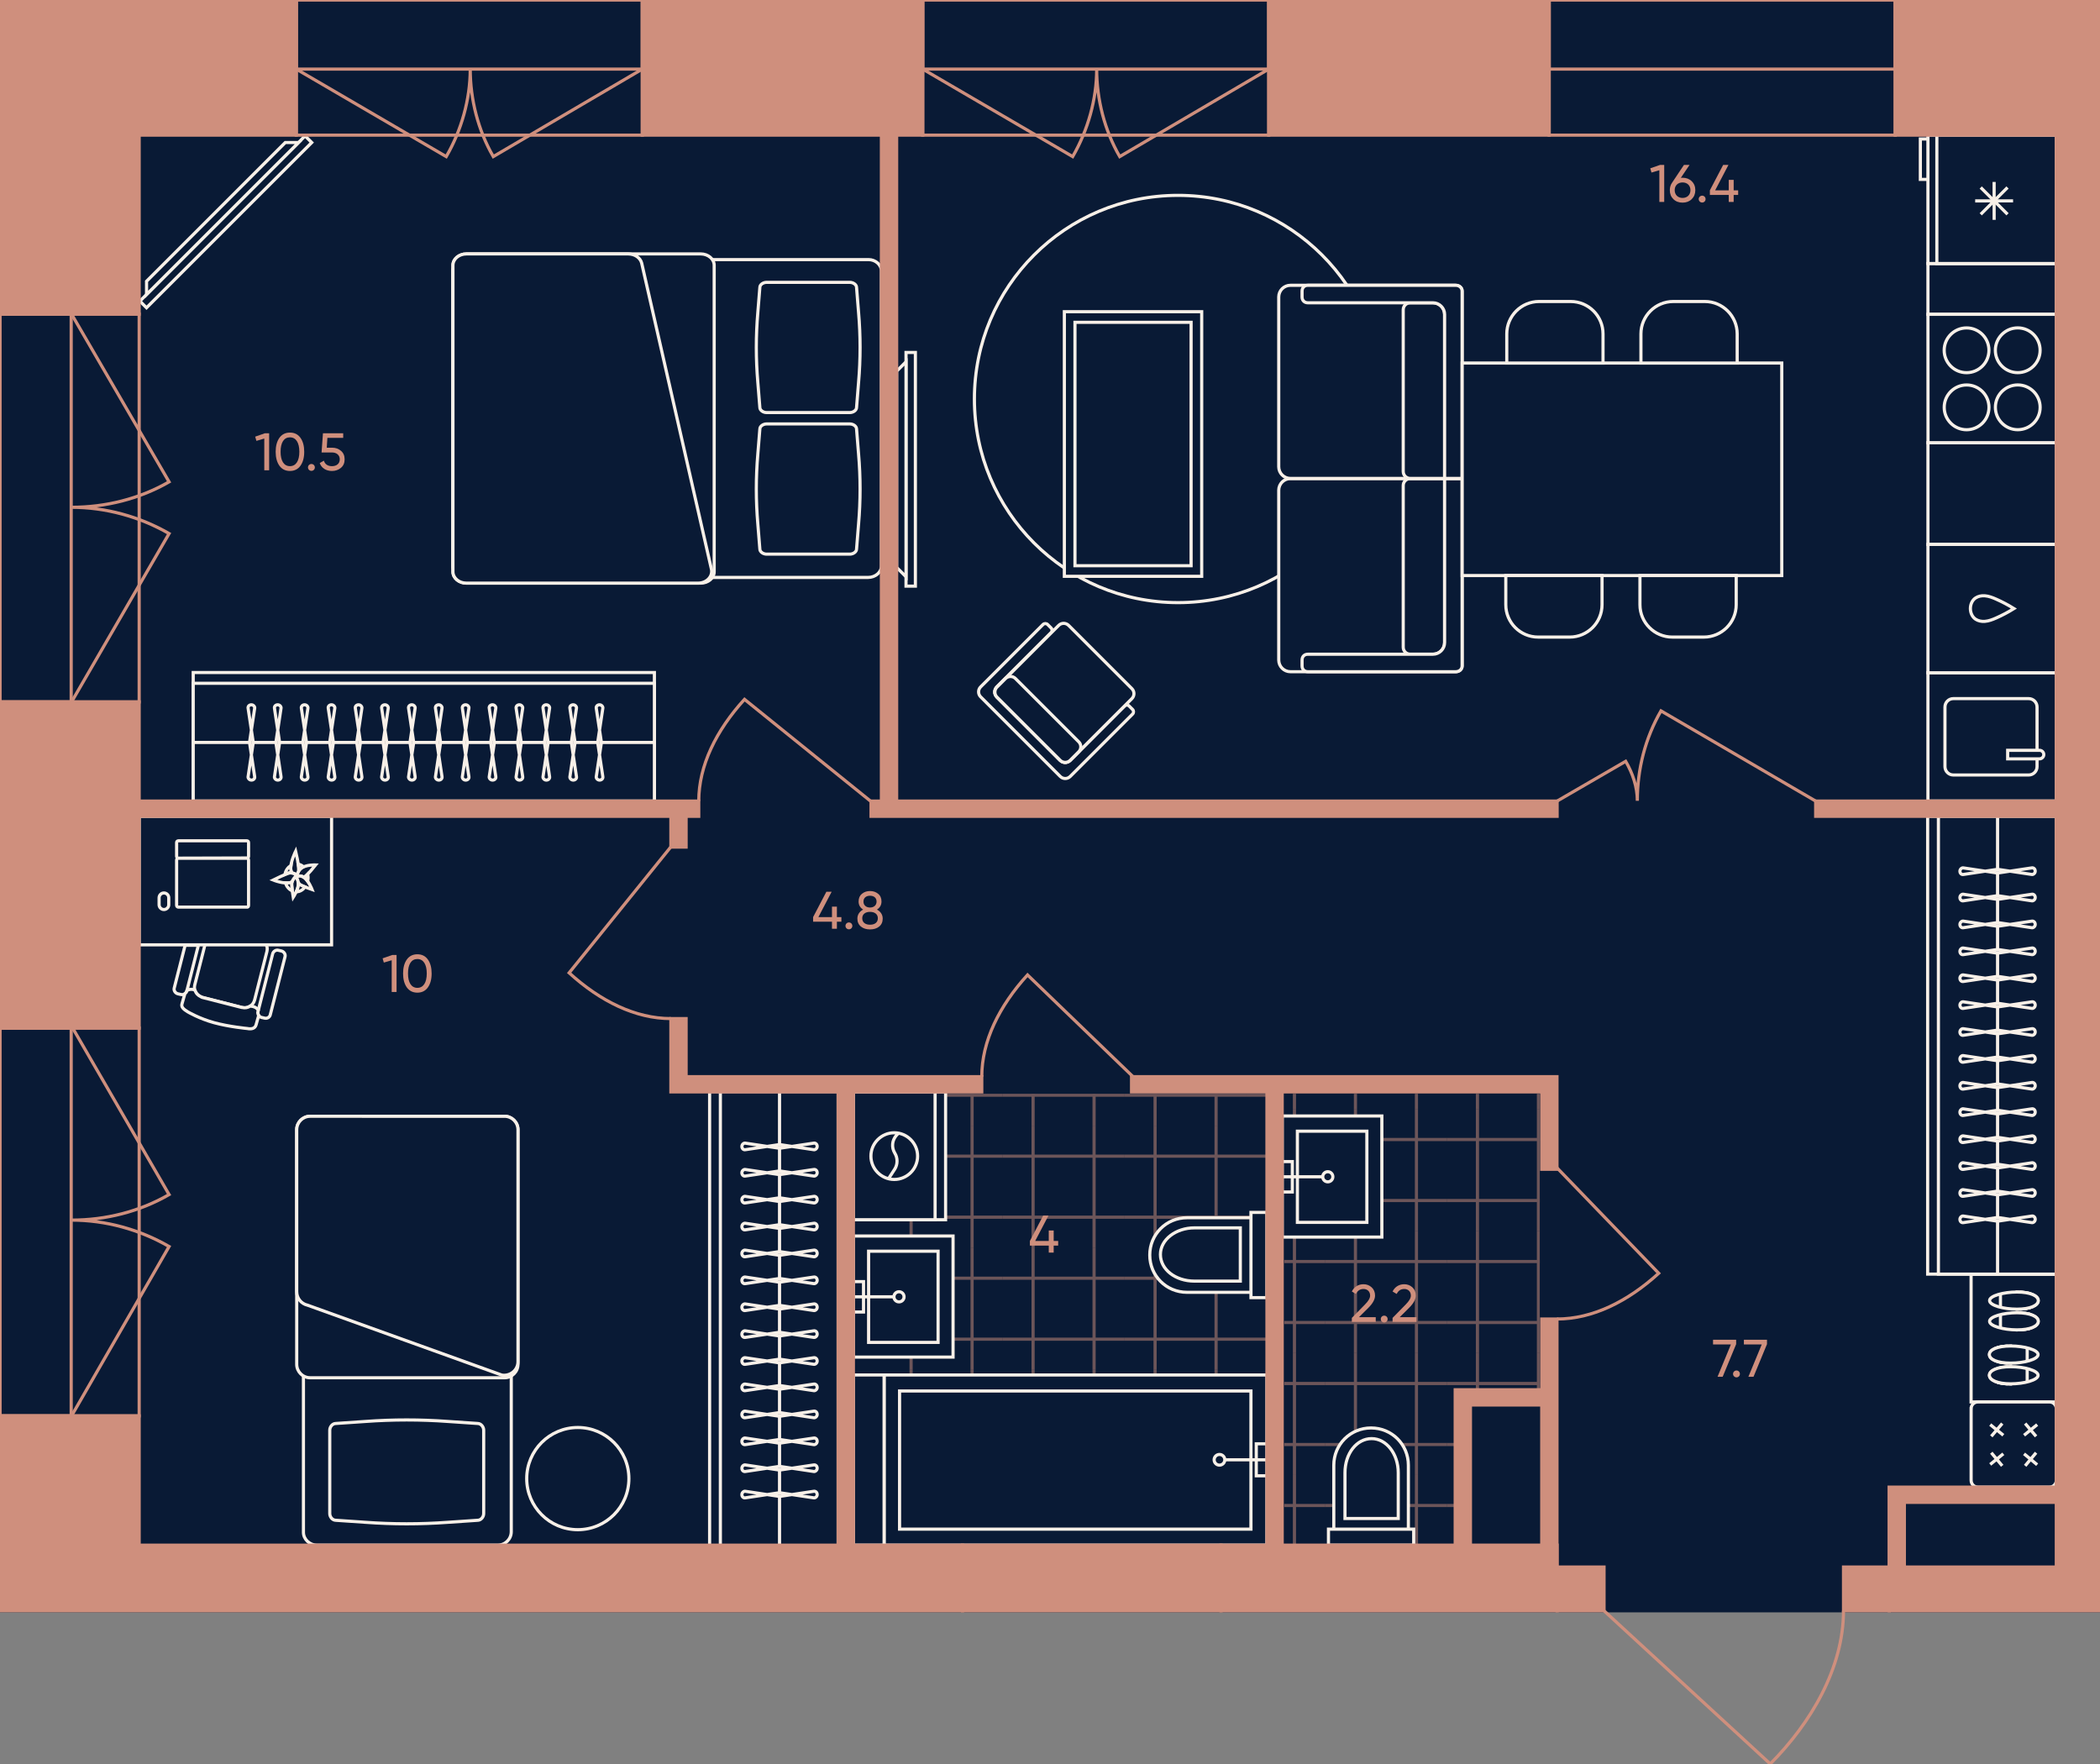 <?xml version="1.0" encoding="utf-8"?>
<!-- Generator: Adobe Illustrator 27.9.0, SVG Export Plug-In . SVG Version: 6.00 Build 0)  -->
<svg version="1.1" id="plan" xmlns="http://www.w3.org/2000/svg" xmlns:xlink="http://www.w3.org/1999/xlink" x="0px" y="0px"
	 viewBox="0 0 500 420" style="enable-background:new 0 0 500 420;" xml:space="preserve">
<rect x="0" y="0" width="500" height="420" fill="#808080" stroke="none"/>
<style type="text/css">
	.st0{fill:#091A35;stroke:#091A35;stroke-width:0.75;stroke-linejoin:round;}
	.st1{clip-path:url(#SVGID_00000000917382100017096690000014049744501093781660_);}
	.st2{opacity:0.5;clip-path:url(#SVGID_00000078767031752899275420000017247752994391316358_);}
	.st3{fill:none;stroke:#CF8F7D;stroke-width:0.75;}
	.st4{opacity:0.5;clip-path:url(#SVGID_00000178175326926227605480000011649432776424830882_);}
	.st5{opacity:0.5;clip-path:url(#SVGID_00000177478124126348353740000010463429807948597402_);}
	.st6{opacity:0.5;clip-path:url(#SVGID_00000014594871061289687280000008788817671189652131_);}
	.st7{opacity:0.5;clip-path:url(#SVGID_00000045578381563836773670000011018604985220383909_);}
	.st8{opacity:0.5;clip-path:url(#SVGID_00000086666472225377928510000003637452934537136002_);}
	.st9{opacity:0.5;clip-path:url(#SVGID_00000033332347364219861450000010186069652865417137_);}
	.st10{opacity:0.5;clip-path:url(#SVGID_00000111158137706940571050000000615738445781543850_);}
	.st11{opacity:0.5;clip-path:url(#SVGID_00000060721631207204668280000012893215784655579800_);}
	.st12{opacity:0.5;clip-path:url(#SVGID_00000127039999805315512220000010270542607227699336_);}
	.st13{opacity:0.5;clip-path:url(#SVGID_00000060023818443560629860000007594998324495497856_);}
	.st14{opacity:0.5;clip-path:url(#SVGID_00000021823925823773117250000002237738144194148489_);}
	.st15{opacity:0.5;clip-path:url(#SVGID_00000071556024308580873750000012964523132333046961_);}
	.st16{opacity:0.5;clip-path:url(#SVGID_00000179604715500241832680000012094074775582349246_);}
	.st17{opacity:0.5;clip-path:url(#SVGID_00000107561469915440294270000008021161381300795026_);}
	.st18{opacity:0.5;clip-path:url(#SVGID_00000128478430590309808860000009834856163250655679_);}
	.st19{opacity:0.5;clip-path:url(#SVGID_00000114787709090026785600000011184605442050724789_);}
	.st20{opacity:0.5;clip-path:url(#SVGID_00000165222685765691161250000003970550186851855010_);}
	.st21{opacity:0.5;clip-path:url(#SVGID_00000181075038049542694010000007958835458932880823_);}
	.st22{opacity:0.5;clip-path:url(#SVGID_00000116939308504720366710000008329612598354548159_);}
	.st23{opacity:0.5;clip-path:url(#SVGID_00000150807015011203722340000010827821815298743450_);}
	.st24{opacity:0.5;clip-path:url(#SVGID_00000162331296481150952240000009792869651816879235_);}
	.st25{opacity:0.5;clip-path:url(#SVGID_00000032637964634216469840000000656580365803340673_);}
	.st26{opacity:0.5;clip-path:url(#SVGID_00000080182720463578096430000017902359202886564234_);}
	.st27{opacity:0.5;clip-path:url(#SVGID_00000036966468841715148260000002712917622143622812_);}
	.st28{clip-path:url(#SVGID_00000127002993033128068000000008274837593407781014_);}
	.st29{opacity:0.5;clip-path:url(#SVGID_00000098903371430478756440000001845105987785351061_);}
	.st30{opacity:0.5;clip-path:url(#SVGID_00000174578287613270788470000011271387263569053064_);}
	.st31{opacity:0.5;clip-path:url(#SVGID_00000048482235408274281100000003461669295479602109_);}
	.st32{opacity:0.5;clip-path:url(#SVGID_00000030465745723163901410000013813126848182073259_);}
	.st33{opacity:0.5;clip-path:url(#SVGID_00000071556826328930175240000012174577696908254615_);}
	.st34{opacity:0.5;clip-path:url(#SVGID_00000101787669596806671160000002666690550983933318_);}
	.st35{opacity:0.5;clip-path:url(#SVGID_00000113327820454511186810000000177648780439871368_);}
	.st36{opacity:0.5;clip-path:url(#SVGID_00000071547311332196188880000002728278358869109681_);}
	.st37{opacity:0.5;clip-path:url(#SVGID_00000132066864602411998250000017753206003855294122_);}
	.st38{opacity:0.5;clip-path:url(#SVGID_00000157285577568939742120000000716010220463836315_);}
	.st39{opacity:0.5;clip-path:url(#SVGID_00000029764572092612493100000010154466928707567496_);}
	.st40{opacity:0.5;clip-path:url(#SVGID_00000050621262141358819420000005710349768714145430_);}
	.st41{opacity:0.5;clip-path:url(#SVGID_00000127001763733317707020000002106377816076119457_);}
	.st42{opacity:0.5;clip-path:url(#SVGID_00000039824320444926618980000011404719990245041792_);}
	.st43{opacity:0.5;clip-path:url(#SVGID_00000107589186759695771740000014403979461245843072_);}
	.st44{fill:#091A35;stroke:#F8F0E8;stroke-width:0.75;}
	.st45{fill:#091A35;}
	.st46{fill:none;stroke:#F8F0E8;stroke-width:0.75;}
	.st47{fill-rule:evenodd;clip-rule:evenodd;fill:#091A35;stroke:#F8F0E8;stroke-width:0.75;}
	.st48{fill:none;stroke:#F8F0E8;stroke-width:0.75;stroke-miterlimit:10;}
	.st49{fill:#CF8F7D;}
	.st50{fill:none;stroke:#CF8F7D;stroke-width:0.75;stroke-miterlimit:10;}
	.st51{fill:#CF8F7D;stroke:#CF8F7D;stroke-width:0.75;stroke-miterlimit:10;}
	.st52{fill:none;stroke:#CF8F7D;stroke-width:0.75;stroke-linecap:square;}
</style>
<g id="Floor">
	<polygon id="_x31_2_00000126306260636808087910000018192408213084365986_" class="st0" points="500.01,-0.022 -0.011,-0.022 
		-0.011,383.517 370.871,383.517 380.894,383.517 380.894,383.517 441.617,383.517 441.617,383.517 500.01,383.517 	
		"/>
	<g id="Wet_Floor_00000114782779596219314420000005219708986697656460_">
		<g>
			<defs>
				<path id="SVGID_1_" d="M203.627,260.415h98.027v107.04h-98.027V260.415z"/>
			</defs>
			<clipPath id="SVGID_00000010275758205678571870000011689232783657108893_">
				<use xlink:href="#SVGID_1_"  style="overflow:visible;"/>
			</clipPath>
			<g style="clip-path:url(#SVGID_00000010275758205678571870000011689232783657108893_);">
				<g>
					<defs>
						
							<rect id="SVGID_00000039120190040933342820000005428693266003004558_" x="296.803" y="238.975" width="29.047" height="29.047"/>
					</defs>
					<clipPath id="SVGID_00000047019261458924948080000013176785970757910944_">
						<use xlink:href="#SVGID_00000039120190040933342820000005428693266003004558_"  style="overflow:visible;"/>
					</clipPath>
					<g style="opacity:0.5;clip-path:url(#SVGID_00000047019261458924948080000013176785970757910944_);">
						<line class="st3" x1="325.85" y1="246.237" x2="296.804" y2="246.237"/>
						<line class="st3" x1="296.804" y1="260.76" x2="325.85" y2="260.76"/>
						<line class="st3" x1="304.065" y1="238.975" x2="304.065" y2="268.022"/>
						<line class="st3" x1="318.589" y1="268.022" x2="318.589" y2="238.975"/>
					</g>
				</g>
			</g>
			<g style="clip-path:url(#SVGID_00000010275758205678571870000011689232783657108893_);">
				<g>
					<defs>
						
							<rect id="SVGID_00000105407841110823423130000005483607152029945228_" x="296.803" y="268.022" width="29.047" height="29.047"/>
					</defs>
					<clipPath id="SVGID_00000107587863551067209670000003646640247258700451_">
						<use xlink:href="#SVGID_00000105407841110823423130000005483607152029945228_"  style="overflow:visible;"/>
					</clipPath>
					<g style="opacity:0.5;clip-path:url(#SVGID_00000107587863551067209670000003646640247258700451_);">
						<line class="st3" x1="325.85" y1="275.283" x2="296.804" y2="275.283"/>
						<line class="st3" x1="296.804" y1="289.807" x2="325.85" y2="289.807"/>
						<line class="st3" x1="304.065" y1="268.022" x2="304.065" y2="297.068"/>
						<line class="st3" x1="318.589" y1="297.068" x2="318.589" y2="268.022"/>
					</g>
				</g>
			</g>
			<g style="clip-path:url(#SVGID_00000010275758205678571870000011689232783657108893_);">
				<g>
					<defs>
						
							<rect id="SVGID_00000183934235445025283300000013752880788064316559_" x="296.803" y="297.068" width="29.047" height="29.047"/>
					</defs>
					<clipPath id="SVGID_00000092431467930654421820000004926606447749031577_">
						<use xlink:href="#SVGID_00000183934235445025283300000013752880788064316559_"  style="overflow:visible;"/>
					</clipPath>
					<g style="opacity:0.5;clip-path:url(#SVGID_00000092431467930654421820000004926606447749031577_);">
						<line class="st3" x1="325.85" y1="304.33" x2="296.804" y2="304.33"/>
						<line class="st3" x1="296.804" y1="318.853" x2="325.85" y2="318.853"/>
						<line class="st3" x1="304.065" y1="297.068" x2="304.065" y2="326.115"/>
						<line class="st3" x1="318.589" y1="326.115" x2="318.589" y2="297.068"/>
					</g>
				</g>
			</g>
			<g style="clip-path:url(#SVGID_00000010275758205678571870000011689232783657108893_);">
				<g>
					<defs>
						
							<rect id="SVGID_00000072278450353216410430000008039376761054780348_" x="296.803" y="326.115" width="29.047" height="29.047"/>
					</defs>
					<clipPath id="SVGID_00000066502134862663850900000013420255400927999652_">
						<use xlink:href="#SVGID_00000072278450353216410430000008039376761054780348_"  style="overflow:visible;"/>
					</clipPath>
					<g style="opacity:0.5;clip-path:url(#SVGID_00000066502134862663850900000013420255400927999652_);">
						<line class="st3" x1="325.85" y1="333.377" x2="296.804" y2="333.377"/>
						<line class="st3" x1="296.804" y1="347.9" x2="325.85" y2="347.9"/>
						<line class="st3" x1="304.065" y1="326.115" x2="304.065" y2="355.161"/>
						<line class="st3" x1="318.589" y1="355.161" x2="318.589" y2="326.115"/>
					</g>
				</g>
			</g>
			<g style="clip-path:url(#SVGID_00000010275758205678571870000011689232783657108893_);">
				<g>
					<defs>
						
							<rect id="SVGID_00000029041336990345094050000007807638649528782751_" x="296.803" y="355.161" width="29.047" height="29.047"/>
					</defs>
					<clipPath id="SVGID_00000029737322882350228550000003895261117263768462_">
						<use xlink:href="#SVGID_00000029041336990345094050000007807638649528782751_"  style="overflow:visible;"/>
					</clipPath>
					<g style="opacity:0.5;clip-path:url(#SVGID_00000029737322882350228550000003895261117263768462_);">
						<line class="st3" x1="325.85" y1="362.423" x2="296.804" y2="362.423"/>
						<line class="st3" x1="296.804" y1="376.946" x2="325.85" y2="376.946"/>
						<line class="st3" x1="304.065" y1="355.161" x2="304.065" y2="384.208"/>
						<line class="st3" x1="318.589" y1="384.208" x2="318.589" y2="355.161"/>
					</g>
				</g>
			</g>
			<g style="clip-path:url(#SVGID_00000010275758205678571870000011689232783657108893_);">
				<g>
					<defs>
						
							<rect id="SVGID_00000138567712957992137370000017358516627120378788_" x="267.757" y="238.975" width="29.047" height="29.047"/>
					</defs>
					<clipPath id="SVGID_00000178184275880463599800000015686901787741607050_">
						<use xlink:href="#SVGID_00000138567712957992137370000017358516627120378788_"  style="overflow:visible;"/>
					</clipPath>
					<g style="opacity:0.5;clip-path:url(#SVGID_00000178184275880463599800000015686901787741607050_);">
						<line class="st3" x1="296.804" y1="246.237" x2="267.757" y2="246.237"/>
						<line class="st3" x1="267.757" y1="260.76" x2="296.804" y2="260.76"/>
						<line class="st3" x1="275.019" y1="238.975" x2="275.019" y2="268.022"/>
						<line class="st3" x1="289.542" y1="268.022" x2="289.542" y2="238.975"/>
					</g>
				</g>
			</g>
			<g style="clip-path:url(#SVGID_00000010275758205678571870000011689232783657108893_);">
				<g>
					<defs>
						
							<rect id="SVGID_00000183946540917881791870000014551175536352400008_" x="267.757" y="268.022" width="29.047" height="29.047"/>
					</defs>
					<clipPath id="SVGID_00000138556594501670174230000013891189432442430396_">
						<use xlink:href="#SVGID_00000183946540917881791870000014551175536352400008_"  style="overflow:visible;"/>
					</clipPath>
					<g style="opacity:0.5;clip-path:url(#SVGID_00000138556594501670174230000013891189432442430396_);">
						<line class="st3" x1="296.804" y1="275.283" x2="267.757" y2="275.283"/>
						<line class="st3" x1="267.757" y1="289.807" x2="296.804" y2="289.807"/>
						<line class="st3" x1="275.019" y1="268.022" x2="275.019" y2="297.068"/>
						<line class="st3" x1="289.542" y1="297.068" x2="289.542" y2="268.022"/>
					</g>
				</g>
			</g>
			<g style="clip-path:url(#SVGID_00000010275758205678571870000011689232783657108893_);">
				<g>
					<defs>
						
							<rect id="SVGID_00000107580331758999237310000009921643511233530537_" x="267.757" y="297.068" width="29.047" height="29.047"/>
					</defs>
					<clipPath id="SVGID_00000085249657183193306650000016533009235808525211_">
						<use xlink:href="#SVGID_00000107580331758999237310000009921643511233530537_"  style="overflow:visible;"/>
					</clipPath>
					<g style="opacity:0.5;clip-path:url(#SVGID_00000085249657183193306650000016533009235808525211_);">
						<line class="st3" x1="296.804" y1="304.33" x2="267.757" y2="304.33"/>
						<line class="st3" x1="267.757" y1="318.853" x2="296.804" y2="318.853"/>
						<line class="st3" x1="275.019" y1="297.068" x2="275.019" y2="326.115"/>
						<line class="st3" x1="289.542" y1="326.115" x2="289.542" y2="297.068"/>
					</g>
				</g>
			</g>
			<g style="clip-path:url(#SVGID_00000010275758205678571870000011689232783657108893_);">
				<g>
					<defs>
						
							<rect id="SVGID_00000030482254473837425640000007707518053588920206_" x="267.757" y="326.115" width="29.047" height="29.047"/>
					</defs>
					<clipPath id="SVGID_00000122716479484893404990000008981133702593821326_">
						<use xlink:href="#SVGID_00000030482254473837425640000007707518053588920206_"  style="overflow:visible;"/>
					</clipPath>
					<g style="opacity:0.5;clip-path:url(#SVGID_00000122716479484893404990000008981133702593821326_);">
						<line class="st3" x1="296.804" y1="333.377" x2="267.757" y2="333.377"/>
						<line class="st3" x1="267.757" y1="347.9" x2="296.804" y2="347.9"/>
						<line class="st3" x1="275.019" y1="326.115" x2="275.019" y2="355.161"/>
						<line class="st3" x1="289.542" y1="355.161" x2="289.542" y2="326.115"/>
					</g>
				</g>
			</g>
			<g style="clip-path:url(#SVGID_00000010275758205678571870000011689232783657108893_);">
				<g>
					<defs>
						
							<rect id="SVGID_00000041992457569651448540000015803941381724954269_" x="267.757" y="355.161" width="29.047" height="29.047"/>
					</defs>
					<clipPath id="SVGID_00000158720272740061301530000002600800788472549269_">
						<use xlink:href="#SVGID_00000041992457569651448540000015803941381724954269_"  style="overflow:visible;"/>
					</clipPath>
					<g style="opacity:0.5;clip-path:url(#SVGID_00000158720272740061301530000002600800788472549269_);">
						<line class="st3" x1="296.804" y1="362.423" x2="267.757" y2="362.423"/>
						<line class="st3" x1="267.757" y1="376.946" x2="296.804" y2="376.946"/>
						<line class="st3" x1="275.019" y1="355.161" x2="275.019" y2="384.208"/>
						<line class="st3" x1="289.542" y1="384.208" x2="289.542" y2="355.161"/>
					</g>
				</g>
			</g>
			<g style="clip-path:url(#SVGID_00000010275758205678571870000011689232783657108893_);">
				<g>
					<defs>
						
							<rect id="SVGID_00000021830046292536795630000011682382976336704940_" x="238.71" y="238.975" width="29.047" height="29.047"/>
					</defs>
					<clipPath id="SVGID_00000047756113171807563630000007839901701070487996_">
						<use xlink:href="#SVGID_00000021830046292536795630000011682382976336704940_"  style="overflow:visible;"/>
					</clipPath>
					<g style="opacity:0.5;clip-path:url(#SVGID_00000047756113171807563630000007839901701070487996_);">
						<line class="st3" x1="267.757" y1="246.237" x2="238.71" y2="246.237"/>
						<line class="st3" x1="238.71" y1="260.76" x2="267.757" y2="260.76"/>
						<line class="st3" x1="245.972" y1="238.975" x2="245.972" y2="268.022"/>
						<line class="st3" x1="260.495" y1="268.022" x2="260.495" y2="238.975"/>
					</g>
				</g>
			</g>
			<g style="clip-path:url(#SVGID_00000010275758205678571870000011689232783657108893_);">
				<g>
					<defs>
						
							<rect id="SVGID_00000056393301751885365850000008884632541912766340_" x="238.71" y="268.022" width="29.047" height="29.047"/>
					</defs>
					<clipPath id="SVGID_00000111151204455035568520000004843358526450890656_">
						<use xlink:href="#SVGID_00000056393301751885365850000008884632541912766340_"  style="overflow:visible;"/>
					</clipPath>
					<g style="opacity:0.5;clip-path:url(#SVGID_00000111151204455035568520000004843358526450890656_);">
						<line class="st3" x1="267.757" y1="275.283" x2="238.71" y2="275.283"/>
						<line class="st3" x1="238.71" y1="289.807" x2="267.757" y2="289.807"/>
						<line class="st3" x1="245.972" y1="268.022" x2="245.972" y2="297.068"/>
						<line class="st3" x1="260.495" y1="297.068" x2="260.495" y2="268.022"/>
					</g>
				</g>
			</g>
			<g style="clip-path:url(#SVGID_00000010275758205678571870000011689232783657108893_);">
				<g>
					<defs>
						
							<rect id="SVGID_00000149354079752953401470000016502183667427220614_" x="238.71" y="297.068" width="29.047" height="29.047"/>
					</defs>
					<clipPath id="SVGID_00000039856443679908244800000006362726581772988570_">
						<use xlink:href="#SVGID_00000149354079752953401470000016502183667427220614_"  style="overflow:visible;"/>
					</clipPath>
					<g style="opacity:0.5;clip-path:url(#SVGID_00000039856443679908244800000006362726581772988570_);">
						<line class="st3" x1="267.757" y1="304.33" x2="238.71" y2="304.33"/>
						<line class="st3" x1="238.71" y1="318.853" x2="267.757" y2="318.853"/>
						<line class="st3" x1="245.972" y1="297.068" x2="245.972" y2="326.115"/>
						<line class="st3" x1="260.495" y1="326.115" x2="260.495" y2="297.068"/>
					</g>
				</g>
			</g>
			<g style="clip-path:url(#SVGID_00000010275758205678571870000011689232783657108893_);">
				<g>
					<defs>
						
							<rect id="SVGID_00000181068912223014766970000013153008313196058006_" x="238.71" y="326.115" width="29.047" height="29.047"/>
					</defs>
					<clipPath id="SVGID_00000026853485654133729820000005723903172723652993_">
						<use xlink:href="#SVGID_00000181068912223014766970000013153008313196058006_"  style="overflow:visible;"/>
					</clipPath>
					<g style="opacity:0.5;clip-path:url(#SVGID_00000026853485654133729820000005723903172723652993_);">
						<line class="st3" x1="267.757" y1="333.377" x2="238.71" y2="333.377"/>
						<line class="st3" x1="238.71" y1="347.9" x2="267.757" y2="347.9"/>
						<line class="st3" x1="245.972" y1="326.115" x2="245.972" y2="355.161"/>
						<line class="st3" x1="260.495" y1="355.161" x2="260.495" y2="326.115"/>
					</g>
				</g>
			</g>
			<g style="clip-path:url(#SVGID_00000010275758205678571870000011689232783657108893_);">
				<g>
					<defs>
						
							<rect id="SVGID_00000125601312153221393430000013783096328907415456_" x="238.71" y="355.161" width="29.047" height="29.047"/>
					</defs>
					<clipPath id="SVGID_00000139275589486323834390000013203152632493149073_">
						<use xlink:href="#SVGID_00000125601312153221393430000013783096328907415456_"  style="overflow:visible;"/>
					</clipPath>
					<g style="opacity:0.5;clip-path:url(#SVGID_00000139275589486323834390000013203152632493149073_);">
						<line class="st3" x1="267.757" y1="362.423" x2="238.71" y2="362.423"/>
						<line class="st3" x1="238.71" y1="376.946" x2="267.757" y2="376.946"/>
						<line class="st3" x1="245.972" y1="355.161" x2="245.972" y2="384.208"/>
						<line class="st3" x1="260.495" y1="384.208" x2="260.495" y2="355.161"/>
					</g>
				</g>
			</g>
			<g style="clip-path:url(#SVGID_00000010275758205678571870000011689232783657108893_);">
				<g>
					<defs>
						
							<rect id="SVGID_00000164494785430966367320000013132227907158362511_" x="209.664" y="238.975" width="29.047" height="29.047"/>
					</defs>
					<clipPath id="SVGID_00000085238349584049520830000003544703318670203532_">
						<use xlink:href="#SVGID_00000164494785430966367320000013132227907158362511_"  style="overflow:visible;"/>
					</clipPath>
					<g style="opacity:0.5;clip-path:url(#SVGID_00000085238349584049520830000003544703318670203532_);">
						<line class="st3" x1="238.71" y1="246.237" x2="209.664" y2="246.237"/>
						<line class="st3" x1="209.664" y1="260.76" x2="238.71" y2="260.76"/>
						<line class="st3" x1="216.925" y1="238.975" x2="216.925" y2="268.022"/>
						<line class="st3" x1="231.449" y1="268.022" x2="231.449" y2="238.975"/>
					</g>
				</g>
			</g>
			<g style="clip-path:url(#SVGID_00000010275758205678571870000011689232783657108893_);">
				<g>
					<defs>
						
							<rect id="SVGID_00000036965741789832794300000001238591835547731369_" x="209.664" y="268.022" width="29.047" height="29.047"/>
					</defs>
					<clipPath id="SVGID_00000052823378844284845580000001830846996892835478_">
						<use xlink:href="#SVGID_00000036965741789832794300000001238591835547731369_"  style="overflow:visible;"/>
					</clipPath>
					<g style="opacity:0.5;clip-path:url(#SVGID_00000052823378844284845580000001830846996892835478_);">
						<line class="st3" x1="238.71" y1="275.283" x2="209.664" y2="275.283"/>
						<line class="st3" x1="209.664" y1="289.807" x2="238.71" y2="289.807"/>
						<line class="st3" x1="216.925" y1="268.022" x2="216.925" y2="297.068"/>
						<line class="st3" x1="231.449" y1="297.068" x2="231.449" y2="268.022"/>
					</g>
				</g>
			</g>
			<g style="clip-path:url(#SVGID_00000010275758205678571870000011689232783657108893_);">
				<g>
					<defs>
						
							<rect id="SVGID_00000080912139302831676950000010357180939164895145_" x="209.664" y="297.068" width="29.047" height="29.047"/>
					</defs>
					<clipPath id="SVGID_00000057132432340569095360000002426181804826385800_">
						<use xlink:href="#SVGID_00000080912139302831676950000010357180939164895145_"  style="overflow:visible;"/>
					</clipPath>
					<g style="opacity:0.5;clip-path:url(#SVGID_00000057132432340569095360000002426181804826385800_);">
						<line class="st3" x1="238.71" y1="304.33" x2="209.664" y2="304.33"/>
						<line class="st3" x1="209.664" y1="318.853" x2="238.71" y2="318.853"/>
						<line class="st3" x1="216.925" y1="297.068" x2="216.925" y2="326.115"/>
						<line class="st3" x1="231.449" y1="326.115" x2="231.449" y2="297.068"/>
					</g>
				</g>
			</g>
			<g style="clip-path:url(#SVGID_00000010275758205678571870000011689232783657108893_);">
				<g>
					<defs>
						
							<rect id="SVGID_00000182517920617285680220000016260792767083864731_" x="209.664" y="326.115" width="29.047" height="29.047"/>
					</defs>
					<clipPath id="SVGID_00000120527554417002023970000003891757579112670860_">
						<use xlink:href="#SVGID_00000182517920617285680220000016260792767083864731_"  style="overflow:visible;"/>
					</clipPath>
					<g style="opacity:0.5;clip-path:url(#SVGID_00000120527554417002023970000003891757579112670860_);">
						<line class="st3" x1="238.71" y1="333.377" x2="209.664" y2="333.377"/>
						<line class="st3" x1="209.664" y1="347.9" x2="238.71" y2="347.9"/>
						<line class="st3" x1="216.925" y1="326.115" x2="216.925" y2="355.161"/>
						<line class="st3" x1="231.449" y1="355.161" x2="231.449" y2="326.115"/>
					</g>
				</g>
			</g>
			<g style="clip-path:url(#SVGID_00000010275758205678571870000011689232783657108893_);">
				<g>
					<defs>
						
							<rect id="SVGID_00000073690632015383393300000001601396383669351060_" x="209.664" y="355.161" width="29.047" height="29.047"/>
					</defs>
					<clipPath id="SVGID_00000036932229120884207840000005665276318399344014_">
						<use xlink:href="#SVGID_00000073690632015383393300000001601396383669351060_"  style="overflow:visible;"/>
					</clipPath>
					<g style="opacity:0.5;clip-path:url(#SVGID_00000036932229120884207840000005665276318399344014_);">
						<line class="st3" x1="238.71" y1="362.423" x2="209.664" y2="362.423"/>
						<line class="st3" x1="209.664" y1="376.946" x2="238.71" y2="376.946"/>
						<line class="st3" x1="216.925" y1="355.161" x2="216.925" y2="384.208"/>
						<line class="st3" x1="231.449" y1="384.208" x2="231.449" y2="355.161"/>
					</g>
				</g>
			</g>
			<g style="clip-path:url(#SVGID_00000010275758205678571870000011689232783657108893_);">
				<g>
					<defs>
						
							<rect id="SVGID_00000128458039940807711360000002545599916462750616_" x="180.617" y="238.975" width="29.047" height="29.047"/>
					</defs>
					<clipPath id="SVGID_00000038380257481102093620000015881354447881173666_">
						<use xlink:href="#SVGID_00000128458039940807711360000002545599916462750616_"  style="overflow:visible;"/>
					</clipPath>
					<g style="opacity:0.5;clip-path:url(#SVGID_00000038380257481102093620000015881354447881173666_);">
						<line class="st3" x1="209.664" y1="246.237" x2="180.617" y2="246.237"/>
						<line class="st3" x1="180.617" y1="260.76" x2="209.664" y2="260.76"/>
						<line class="st3" x1="187.879" y1="238.975" x2="187.879" y2="268.022"/>
						<line class="st3" x1="202.402" y1="268.022" x2="202.402" y2="238.975"/>
					</g>
				</g>
			</g>
			<g style="clip-path:url(#SVGID_00000010275758205678571870000011689232783657108893_);">
				<g>
					<defs>
						
							<rect id="SVGID_00000140695463040506681130000005221692016587550595_" x="180.617" y="268.022" width="29.047" height="29.047"/>
					</defs>
					<clipPath id="SVGID_00000031930244477696241230000014061931503330445484_">
						<use xlink:href="#SVGID_00000140695463040506681130000005221692016587550595_"  style="overflow:visible;"/>
					</clipPath>
					<g style="opacity:0.5;clip-path:url(#SVGID_00000031930244477696241230000014061931503330445484_);">
						<line class="st3" x1="209.664" y1="275.283" x2="180.617" y2="275.283"/>
						<line class="st3" x1="180.617" y1="289.807" x2="209.664" y2="289.807"/>
						<line class="st3" x1="187.879" y1="268.022" x2="187.879" y2="297.068"/>
						<line class="st3" x1="202.402" y1="297.068" x2="202.402" y2="268.022"/>
					</g>
				</g>
			</g>
			<g style="clip-path:url(#SVGID_00000010275758205678571870000011689232783657108893_);">
				<g>
					<defs>
						
							<rect id="SVGID_00000166648255690612962160000012907410592964688286_" x="180.617" y="297.068" width="29.047" height="29.047"/>
					</defs>
					<clipPath id="SVGID_00000101822981794826593610000000107858199253722545_">
						<use xlink:href="#SVGID_00000166648255690612962160000012907410592964688286_"  style="overflow:visible;"/>
					</clipPath>
					<g style="opacity:0.5;clip-path:url(#SVGID_00000101822981794826593610000000107858199253722545_);">
						<line class="st3" x1="209.664" y1="304.33" x2="180.617" y2="304.33"/>
						<line class="st3" x1="180.617" y1="318.853" x2="209.664" y2="318.853"/>
						<line class="st3" x1="187.879" y1="297.068" x2="187.879" y2="326.115"/>
						<line class="st3" x1="202.402" y1="326.115" x2="202.402" y2="297.068"/>
					</g>
				</g>
			</g>
			<g style="clip-path:url(#SVGID_00000010275758205678571870000011689232783657108893_);">
				<g>
					<defs>
						
							<rect id="SVGID_00000173152823020044169460000001155116117007324068_" x="180.617" y="326.115" width="29.047" height="29.047"/>
					</defs>
					<clipPath id="SVGID_00000000922841979200289560000003612058989212637328_">
						<use xlink:href="#SVGID_00000173152823020044169460000001155116117007324068_"  style="overflow:visible;"/>
					</clipPath>
					<g style="opacity:0.5;clip-path:url(#SVGID_00000000922841979200289560000003612058989212637328_);">
						<line class="st3" x1="209.664" y1="333.377" x2="180.617" y2="333.377"/>
						<line class="st3" x1="180.617" y1="347.9" x2="209.664" y2="347.9"/>
						<line class="st3" x1="187.879" y1="326.115" x2="187.879" y2="355.161"/>
						<line class="st3" x1="202.402" y1="355.161" x2="202.402" y2="326.115"/>
					</g>
				</g>
			</g>
			<g style="clip-path:url(#SVGID_00000010275758205678571870000011689232783657108893_);">
				<g>
					<defs>
						
							<rect id="SVGID_00000041293029758260583670000012643611406524816031_" x="180.617" y="355.161" width="29.047" height="29.047"/>
					</defs>
					<clipPath id="SVGID_00000030468485810850795900000001594814963389909935_">
						<use xlink:href="#SVGID_00000041293029758260583670000012643611406524816031_"  style="overflow:visible;"/>
					</clipPath>
					<g style="opacity:0.5;clip-path:url(#SVGID_00000030468485810850795900000001594814963389909935_);">
						<line class="st3" x1="209.664" y1="362.423" x2="180.617" y2="362.423"/>
						<line class="st3" x1="180.617" y1="376.946" x2="209.664" y2="376.946"/>
						<line class="st3" x1="187.879" y1="355.161" x2="187.879" y2="384.208"/>
						<line class="st3" x1="202.402" y1="384.208" x2="202.402" y2="355.161"/>
					</g>
				</g>
			</g>
		</g>
	</g>
	<g id="Wet_Floor_00000021825206961517304140000014269266744765104571_">
		<g>
			<defs>
				<polygon id="SVGID_00000159457133911431748290000016673368472541331127_" points="366.643,330.893 346.474,330.893 
					346.474,367.884 305.721,367.884 305.721,260.415 366.643,260.415 				"/>
			</defs>
			<clipPath id="SVGID_00000066481750201556991650000010737315253571833014_">
				<use xlink:href="#SVGID_00000159457133911431748290000016673368472541331127_"  style="overflow:visible;"/>
			</clipPath>
			<g style="clip-path:url(#SVGID_00000066481750201556991650000010737315253571833014_);">
				<g>
					<defs>
						
							<rect id="SVGID_00000183954303938944561860000003153823492900546433_" x="344.51" y="235.006" width="29.047" height="29.047"/>
					</defs>
					<clipPath id="SVGID_00000005235082425958255410000008076596764298011568_">
						<use xlink:href="#SVGID_00000183954303938944561860000003153823492900546433_"  style="overflow:visible;"/>
					</clipPath>
					<g style="opacity:0.5;clip-path:url(#SVGID_00000005235082425958255410000008076596764298011568_);">
						<line class="st3" x1="373.557" y1="242.268" x2="344.51" y2="242.268"/>
						<line class="st3" x1="344.51" y1="256.791" x2="373.557" y2="256.791"/>
						<line class="st3" x1="351.772" y1="235.006" x2="351.772" y2="264.053"/>
						<line class="st3" x1="366.295" y1="264.053" x2="366.295" y2="235.006"/>
					</g>
				</g>
			</g>
			<g style="clip-path:url(#SVGID_00000066481750201556991650000010737315253571833014_);">
				<g>
					<defs>
						
							<rect id="SVGID_00000027588104820301664030000015509737995444463769_" x="344.51" y="264.053" width="29.047" height="29.047"/>
					</defs>
					<clipPath id="SVGID_00000172413396484848347400000014488048888396641462_">
						<use xlink:href="#SVGID_00000027588104820301664030000015509737995444463769_"  style="overflow:visible;"/>
					</clipPath>
					<g style="opacity:0.5;clip-path:url(#SVGID_00000172413396484848347400000014488048888396641462_);">
						<line class="st3" x1="373.557" y1="271.314" x2="344.51" y2="271.314"/>
						<line class="st3" x1="344.51" y1="285.837" x2="373.557" y2="285.837"/>
						<line class="st3" x1="351.772" y1="264.053" x2="351.772" y2="293.099"/>
						<line class="st3" x1="366.295" y1="293.099" x2="366.295" y2="264.053"/>
					</g>
				</g>
			</g>
			<g style="clip-path:url(#SVGID_00000066481750201556991650000010737315253571833014_);">
				<g>
					<defs>
						
							<rect id="SVGID_00000155121878551661586540000008422340172923812791_" x="344.51" y="293.099" width="29.047" height="29.047"/>
					</defs>
					<clipPath id="SVGID_00000144299975472937495500000016402148725782054062_">
						<use xlink:href="#SVGID_00000155121878551661586540000008422340172923812791_"  style="overflow:visible;"/>
					</clipPath>
					<g style="opacity:0.5;clip-path:url(#SVGID_00000144299975472937495500000016402148725782054062_);">
						<line class="st3" x1="373.557" y1="300.361" x2="344.51" y2="300.361"/>
						<line class="st3" x1="344.51" y1="314.884" x2="373.557" y2="314.884"/>
						<line class="st3" x1="351.772" y1="293.099" x2="351.772" y2="322.146"/>
						<line class="st3" x1="366.295" y1="322.146" x2="366.295" y2="293.099"/>
					</g>
				</g>
			</g>
			<g style="clip-path:url(#SVGID_00000066481750201556991650000010737315253571833014_);">
				<g>
					<defs>
						
							<rect id="SVGID_00000044147282072457666620000009282611747763776649_" x="344.51" y="322.146" width="29.047" height="29.047"/>
					</defs>
					<clipPath id="SVGID_00000067927458443330473580000000285422994490397082_">
						<use xlink:href="#SVGID_00000044147282072457666620000009282611747763776649_"  style="overflow:visible;"/>
					</clipPath>
					<g style="opacity:0.5;clip-path:url(#SVGID_00000067927458443330473580000000285422994490397082_);">
						<line class="st3" x1="373.557" y1="329.407" x2="344.51" y2="329.407"/>
						<line class="st3" x1="344.51" y1="343.931" x2="373.557" y2="343.931"/>
						<line class="st3" x1="351.772" y1="322.146" x2="351.772" y2="351.192"/>
						<line class="st3" x1="366.295" y1="351.192" x2="366.295" y2="322.146"/>
					</g>
				</g>
			</g>
			<g style="clip-path:url(#SVGID_00000066481750201556991650000010737315253571833014_);">
				<g>
					<defs>
						
							<rect id="SVGID_00000085934848182456583750000000654073535031821213_" x="344.51" y="351.192" width="29.047" height="29.047"/>
					</defs>
					<clipPath id="SVGID_00000000924159678189161180000001678547493561617035_">
						<use xlink:href="#SVGID_00000085934848182456583750000000654073535031821213_"  style="overflow:visible;"/>
					</clipPath>
					<g style="opacity:0.5;clip-path:url(#SVGID_00000000924159678189161180000001678547493561617035_);">
						<line class="st3" x1="373.557" y1="358.454" x2="344.51" y2="358.454"/>
						<line class="st3" x1="344.51" y1="372.977" x2="373.557" y2="372.977"/>
						<line class="st3" x1="351.772" y1="351.192" x2="351.772" y2="380.239"/>
						<line class="st3" x1="366.295" y1="380.239" x2="366.295" y2="351.192"/>
					</g>
				</g>
			</g>
			<g style="clip-path:url(#SVGID_00000066481750201556991650000010737315253571833014_);">
				<g>
					<defs>
						
							<rect id="SVGID_00000097476249961821638800000016619286213436316329_" x="315.464" y="235.006" width="29.047" height="29.047"/>
					</defs>
					<clipPath id="SVGID_00000005957416994491408580000004524596045853527680_">
						<use xlink:href="#SVGID_00000097476249961821638800000016619286213436316329_"  style="overflow:visible;"/>
					</clipPath>
					<g style="opacity:0.5;clip-path:url(#SVGID_00000005957416994491408580000004524596045853527680_);">
						<line class="st3" x1="344.51" y1="242.268" x2="315.464" y2="242.268"/>
						<line class="st3" x1="315.464" y1="256.791" x2="344.51" y2="256.791"/>
						<line class="st3" x1="322.726" y1="235.006" x2="322.726" y2="264.053"/>
						<line class="st3" x1="337.249" y1="264.053" x2="337.249" y2="235.006"/>
					</g>
				</g>
			</g>
			<g style="clip-path:url(#SVGID_00000066481750201556991650000010737315253571833014_);">
				<g>
					<defs>
						
							<rect id="SVGID_00000081626495351177185940000014554548371889109646_" x="315.464" y="264.053" width="29.047" height="29.047"/>
					</defs>
					<clipPath id="SVGID_00000032630172333091877530000014550689377692888757_">
						<use xlink:href="#SVGID_00000081626495351177185940000014554548371889109646_"  style="overflow:visible;"/>
					</clipPath>
					<g style="opacity:0.5;clip-path:url(#SVGID_00000032630172333091877530000014550689377692888757_);">
						<line class="st3" x1="344.51" y1="271.314" x2="315.464" y2="271.314"/>
						<line class="st3" x1="315.464" y1="285.837" x2="344.51" y2="285.837"/>
						<line class="st3" x1="322.726" y1="264.053" x2="322.726" y2="293.099"/>
						<line class="st3" x1="337.249" y1="293.099" x2="337.249" y2="264.053"/>
					</g>
				</g>
			</g>
			<g style="clip-path:url(#SVGID_00000066481750201556991650000010737315253571833014_);">
				<g>
					<defs>
						
							<rect id="SVGID_00000165221084147508506200000003047518534293777081_" x="315.464" y="293.099" width="29.047" height="29.047"/>
					</defs>
					<clipPath id="SVGID_00000076561631227042506500000005468604563232007359_">
						<use xlink:href="#SVGID_00000165221084147508506200000003047518534293777081_"  style="overflow:visible;"/>
					</clipPath>
					<g style="opacity:0.5;clip-path:url(#SVGID_00000076561631227042506500000005468604563232007359_);">
						<line class="st3" x1="344.51" y1="300.361" x2="315.464" y2="300.361"/>
						<line class="st3" x1="315.464" y1="314.884" x2="344.51" y2="314.884"/>
						<line class="st3" x1="322.726" y1="293.099" x2="322.726" y2="322.146"/>
						<line class="st3" x1="337.249" y1="322.146" x2="337.249" y2="293.099"/>
					</g>
				</g>
			</g>
			<g style="clip-path:url(#SVGID_00000066481750201556991650000010737315253571833014_);">
				<g>
					<defs>
						
							<rect id="SVGID_00000088825061682329968810000008424422945253115565_" x="315.464" y="322.146" width="29.047" height="29.047"/>
					</defs>
					<clipPath id="SVGID_00000059309055472205532330000001865435392752453771_">
						<use xlink:href="#SVGID_00000088825061682329968810000008424422945253115565_"  style="overflow:visible;"/>
					</clipPath>
					<g style="opacity:0.5;clip-path:url(#SVGID_00000059309055472205532330000001865435392752453771_);">
						<line class="st3" x1="344.51" y1="329.407" x2="315.464" y2="329.407"/>
						<line class="st3" x1="315.464" y1="343.931" x2="344.51" y2="343.931"/>
						<line class="st3" x1="322.726" y1="322.146" x2="322.726" y2="351.192"/>
						<line class="st3" x1="337.249" y1="351.192" x2="337.249" y2="322.146"/>
					</g>
				</g>
			</g>
			<g style="clip-path:url(#SVGID_00000066481750201556991650000010737315253571833014_);">
				<g>
					<defs>
						
							<rect id="SVGID_00000085220634201182928920000010068259357058522555_" x="315.464" y="351.192" width="29.047" height="29.047"/>
					</defs>
					<clipPath id="SVGID_00000091734405830931822740000010411567013419033519_">
						<use xlink:href="#SVGID_00000085220634201182928920000010068259357058522555_"  style="overflow:visible;"/>
					</clipPath>
					<g style="opacity:0.5;clip-path:url(#SVGID_00000091734405830931822740000010411567013419033519_);">
						<line class="st3" x1="344.51" y1="358.454" x2="315.464" y2="358.454"/>
						<line class="st3" x1="315.464" y1="372.977" x2="344.51" y2="372.977"/>
						<line class="st3" x1="322.726" y1="351.192" x2="322.726" y2="380.239"/>
						<line class="st3" x1="337.249" y1="380.239" x2="337.249" y2="351.192"/>
					</g>
				</g>
			</g>
			<g style="clip-path:url(#SVGID_00000066481750201556991650000010737315253571833014_);">
				<g>
					<defs>
						
							<rect id="SVGID_00000173138432205800604750000006461845424779300262_" x="286.417" y="235.006" width="29.047" height="29.047"/>
					</defs>
					<clipPath id="SVGID_00000127009127056250661300000002642094600134513820_">
						<use xlink:href="#SVGID_00000173138432205800604750000006461845424779300262_"  style="overflow:visible;"/>
					</clipPath>
					<g style="opacity:0.5;clip-path:url(#SVGID_00000127009127056250661300000002642094600134513820_);">
						<line class="st3" x1="315.464" y1="242.268" x2="286.417" y2="242.268"/>
						<line class="st3" x1="286.417" y1="256.791" x2="315.464" y2="256.791"/>
						<line class="st3" x1="293.679" y1="235.006" x2="293.679" y2="264.053"/>
						<line class="st3" x1="308.202" y1="264.053" x2="308.202" y2="235.006"/>
					</g>
				</g>
			</g>
			<g style="clip-path:url(#SVGID_00000066481750201556991650000010737315253571833014_);">
				<g>
					<defs>
						
							<rect id="SVGID_00000181051109116108070170000011520156275452301953_" x="286.417" y="264.053" width="29.047" height="29.047"/>
					</defs>
					<clipPath id="SVGID_00000010272244467893978370000007102349991889879980_">
						<use xlink:href="#SVGID_00000181051109116108070170000011520156275452301953_"  style="overflow:visible;"/>
					</clipPath>
					<g style="opacity:0.5;clip-path:url(#SVGID_00000010272244467893978370000007102349991889879980_);">
						<line class="st3" x1="315.464" y1="271.314" x2="286.417" y2="271.314"/>
						<line class="st3" x1="286.417" y1="285.837" x2="315.464" y2="285.837"/>
						<line class="st3" x1="293.679" y1="264.053" x2="293.679" y2="293.099"/>
						<line class="st3" x1="308.202" y1="293.099" x2="308.202" y2="264.053"/>
					</g>
				</g>
			</g>
			<g style="clip-path:url(#SVGID_00000066481750201556991650000010737315253571833014_);">
				<g>
					<defs>
						
							<rect id="SVGID_00000000218615545225932360000012322090093537840517_" x="286.417" y="293.099" width="29.047" height="29.047"/>
					</defs>
					<clipPath id="SVGID_00000142886053104415122020000010865615569418580906_">
						<use xlink:href="#SVGID_00000000218615545225932360000012322090093537840517_"  style="overflow:visible;"/>
					</clipPath>
					<g style="opacity:0.5;clip-path:url(#SVGID_00000142886053104415122020000010865615569418580906_);">
						<line class="st3" x1="315.464" y1="300.361" x2="286.417" y2="300.361"/>
						<line class="st3" x1="286.417" y1="314.884" x2="315.464" y2="314.884"/>
						<line class="st3" x1="293.679" y1="293.099" x2="293.679" y2="322.146"/>
						<line class="st3" x1="308.202" y1="322.146" x2="308.202" y2="293.099"/>
					</g>
				</g>
			</g>
			<g style="clip-path:url(#SVGID_00000066481750201556991650000010737315253571833014_);">
				<g>
					<defs>
						
							<rect id="SVGID_00000174604118385069984640000004285890455454747830_" x="286.417" y="322.146" width="29.047" height="29.047"/>
					</defs>
					<clipPath id="SVGID_00000060748241864291100320000008654009854699451294_">
						<use xlink:href="#SVGID_00000174604118385069984640000004285890455454747830_"  style="overflow:visible;"/>
					</clipPath>
					<g style="opacity:0.5;clip-path:url(#SVGID_00000060748241864291100320000008654009854699451294_);">
						<line class="st3" x1="315.464" y1="329.407" x2="286.417" y2="329.407"/>
						<line class="st3" x1="286.417" y1="343.931" x2="315.464" y2="343.931"/>
						<line class="st3" x1="293.679" y1="322.146" x2="293.679" y2="351.192"/>
						<line class="st3" x1="308.202" y1="351.192" x2="308.202" y2="322.146"/>
					</g>
				</g>
			</g>
			<g style="clip-path:url(#SVGID_00000066481750201556991650000010737315253571833014_);">
				<g>
					<defs>
						
							<rect id="SVGID_00000122688591518858749750000005292407930470812562_" x="286.417" y="351.192" width="29.047" height="29.047"/>
					</defs>
					<clipPath id="SVGID_00000140713322472461306000000003125179605215485111_">
						<use xlink:href="#SVGID_00000122688591518858749750000005292407930470812562_"  style="overflow:visible;"/>
					</clipPath>
					<g style="opacity:0.5;clip-path:url(#SVGID_00000140713322472461306000000003125179605215485111_);">
						<line class="st3" x1="315.464" y1="358.454" x2="286.417" y2="358.454"/>
						<line class="st3" x1="286.417" y1="372.977" x2="315.464" y2="372.977"/>
						<line class="st3" x1="293.679" y1="351.192" x2="293.679" y2="380.239"/>
						<line class="st3" x1="308.202" y1="380.239" x2="308.202" y2="351.192"/>
					</g>
				</g>
			</g>
		</g>
	</g>
</g>
<g id="Furniture">
	<g id="Bathroom_00000003106832051702784610000014176521170986690238_">
		<g id="Bath_00000178193284872452866940000009478649884539436428_">
		</g>
		<g id="WC_00000008827087513817149490000014836632572875657363_">
		</g>
		<g id="Sink_00000026160089068775383570000013672168711159341729_">
		</g>
		<g id="WM_00000145044373250570460830000003723045614648773304_">
		</g>
		<g id="Bath_00000041257578923573920160000016372444759507885491_">
			<g>
				<g>
					
						<rect id="Rectangle_105_x5F_3_00000029017720919343095610000004077703726370160016_" x="210.496" y="327.376" class="st44" width="91.159" height="40.515"/>
					
						<rect id="Rectangle_106_x5F_5_00000018926925818391194700000017488845965015409323_" x="214.182" y="331.187" class="st44" width="83.662" height="32.895"/>
					<g id="Tap_3_00000002371072444462542940000008589266653113852570_">
						
							<rect id="Rectangle_106_x5F_6_00000080200557243209352830000009536802256155315363_" x="299.114" y="343.76" class="st44" width="2.54" height="7.62"/>
						
							<circle id="Ellipse_108_x5F_3_00000008149639732181796860000008319984039271032236_" class="st44" cx="290.351" cy="347.57" r="1.27"/>
						<path id="Vector_19_x5F_3_00000016069509047541051320000007172170352968851641_" class="st44" d="M291.621,347.57h10.034"
							/>
					</g>
				</g>
				
					<rect x="186.586" y="343.981" transform="matrix(-1.836970e-16 1 -1 -1.836970e-16 554.477 140.791)" class="st44" width="40.515" height="7.305"/>
			</g>
		</g>
		<g id="WC_00000096019751932472180650000006422761653016626101_">
			<g>
				<path class="st45" d="M297.849,289.937v17.755v1.268h3.805v-20.292h-3.805V289.937z"/>
				<path class="st45" d="M282.631,289.937c-4.946,0-8.878,3.932-8.878,8.878s3.932,8.878,8.878,8.878h15.219v-17.755
					H282.631z"/>
				<path class="st44" d="M297.849,289.937v17.755 M297.849,289.937h-15.219c-4.946,0-8.878,3.932-8.878,8.878
					s3.932,8.878,8.878,8.878h15.219 M297.849,289.937v-1.268h3.805v20.292h-3.805v-1.268"/>
				<path id="WC_00000010305347568462127090000018214008294587854003_" class="st44" d="M284.406,292.347
					c-4.439,0-8.117,2.79-8.117,6.341s3.551,6.341,8.117,6.341h10.907v-12.682H284.406z"/>
			</g>
		</g>
		<g id="Sink_00000169554077063849989090000018173303419298227884_">
			<g>
				
					<rect id="Rectangle_105_x5F_2_00000008134016174188015690000012819391402401879447_" x="203.19" y="294.289" class="st44" width="23.728" height="28.829"/>
				
					<rect id="Rectangle_106_x5F_3_00000112631049641569932020000005348347089624670348_" x="206.809" y="297.907" class="st44" width="16.542" height="21.712"/>
				<g id="Tap_2_00000032647597268476452990000002794450817408703890_">
					
						<rect id="Rectangle_106_x5F_4_00000093139303616424182700000013204812330378295487_" x="203.19" y="305.145" class="st44" width="2.412" height="7.237"/>
					
						<circle id="Ellipse_108_x5F_2_00000115486430323666451860000006806681339845136023_" class="st44" cx="214.046" cy="308.763" r="1.206"/>
					<path id="Vector_19_x5F_2_00000131342600778683195440000012636120574493376166_" class="st44" d="M212.84,308.763h-9.65"
						/>
				</g>
			</g>
		</g>
		<g id="WM_00000167357192170230158450000004637473591959512236_">
			<g>
				
					<rect id="Rectangle_105_x5F_4_00000160869429782488710510000004553862356787398567_" x="203.19" y="259.978" class="st44" width="21.95" height="30.435"/>
				
					<rect id="Rectangle_106_x5F_8_00000024688495621412461690000018062196302037905325_" x="203.19" y="259.978" class="st44" width="19.456" height="30.435"/>
				<g id="Vector_3_00000062178375657925940760000013550477391450200756_">
					<path class="st45" d="M218.477,275.265c0,3.057-2.502,5.559-5.559,5.559s-5.559-2.502-5.559-5.559
						s2.502-5.559,5.559-5.559S218.477,272.207,218.477,275.265z"/>
					<path class="st46" d="M211.529,280.685l1.529-2.362c0.695-1.112,0.695-2.64,0-3.752
						c-0.834-1.39-0.695-3.057,0.417-4.308l0.462-0.462 M218.477,275.265c0,3.057-2.502,5.559-5.559,5.559
						s-5.559-2.502-5.559-5.559s2.502-5.559,5.559-5.559S218.477,272.207,218.477,275.265z"/>
				</g>
			</g>
		</g>
		<g id="WC_00000023271004425795035750000014748064024687586726_">
			<g>
				<path class="st45" d="M335.326,364.087H317.571h-1.268v3.805h20.292v-3.805H335.326z"/>
				<path class="st45" d="M335.326,348.868c0-4.946-3.932-8.878-8.878-8.878c-4.946,0-8.878,3.932-8.878,8.878v15.219
					h17.755V348.868z"/>
				<path class="st44" d="M335.326,364.087H317.571 M335.326,364.087v-15.219c0-4.946-3.932-8.878-8.878-8.878
					c-4.946,0-8.878,3.932-8.878,8.878v15.219 M335.326,364.087h1.268v3.805h-20.292v-3.805h1.268"/>
				<path id="WC_00000054982916727712683940000015722722123711199133_" class="st44" d="M332.916,350.644
					c0-4.439-2.79-8.117-6.341-8.117c-3.551,0-6.341,3.551-6.341,8.117v10.907h12.682V350.644z"/>
			</g>
		</g>
		<g id="Sink_00000121985800914277889640000016300150686594811013_">
			<g>
				
					<rect id="Rectangle_105_x5F_2_00000025410347777906425090000011388847917142872195_" x="305.284" y="265.711" class="st44" width="23.728" height="28.829"/>
				
					<rect id="Rectangle_106_x5F_3_00000135680148474884793090000017917330382797268156_" x="308.903" y="269.329" class="st44" width="16.542" height="21.712"/>
				<g id="Tap_2_00000010312466812956063560000017548136273886923425_">
					
						<rect id="Rectangle_106_x5F_4_00000180355522751998228420000007567177029213605248_" x="305.284" y="276.567" class="st44" width="2.412" height="7.237"/>
					
						<circle id="Ellipse_108_x5F_2_00000127035402216993353860000009703713981237745850_" class="st44" cx="316.14" cy="280.185" r="1.206"/>
					<path id="Vector_19_x5F_2_00000127742571023926046400000014618148314698890173_" class="st44" d="M314.934,280.185h-9.65"/>
				</g>
			</g>
		</g>
	</g>
	<g id="Sofa_00000124850226402579289540000018279511276634563240_">
		<g id="Small_x5F_table_00000126316649115733070270000010994578174897693841_">
		</g>
		<g id="Small_x5F_table_00000008850922799683684810000007321254567335112637_">
			
				<circle id="Ellipse_110_00000132054186944485348520000008413483043696971186_" class="st44" cx="280.484" cy="94.998" r="48.483"/>
			<g id="Table_00000042731314574133880710000017715933458603281803_">
				
					<rect id="Rectangle_115_00000058575525482666558230000009369111847565995140_" x="253.418" y="74.216" class="st44" width="32.701" height="63.003"/>
				
					<rect id="Rectangle_116_x5F_3_00000013897769768811477020000004010396006054030774_" x="255.943" y="76.741" class="st44" width="27.651" height="57.953"/>
			</g>
		</g>
		<g id="TV_00000159458119856064509430000016210740869357948556_">
			<g>
				
					<rect id="Rectangle_116_x5F_2_00000098925858148332055620000005631642842141611188_" x="25.956" y="51.701" transform="matrix(0.707 -0.707 0.707 0.707 -21.596 53.494)" class="st44" width="55.638" height="2.23"/>
				<path id="Rectangle_117_x5F_2_00000130626936812343676130000008260179477594360448_" class="st44" d="M34.893,70.122
					L71.081,33.933h-3.154L34.893,66.968V70.122z"/>
			</g>
		</g>
		<g id="PC_x5F_table_x5F_small">
			<g id="PC_x5F_table_00000119075927418272952320000003084205227477046424_">
				<g id="chair_00000039819021205442804340000010346868809856819892_">
					<path class="st44" d="M63.435,225.059c0.23,0.46,0.23,0.977,0.115,1.494l-2.93,11.546
						c-0.345,1.321-1.666,2.126-2.987,1.781l-9.478-2.413c-1.321-0.345-2.125-1.666-1.781-2.987l2.413-9.478"/>
					<path class="st44" d="M62.975,242.407l-0.747-0.172c-0.575-0.172-0.977-0.804-0.804-1.379l3.504-13.787
						c0.172-0.574,0.804-0.977,1.379-0.804l0.747,0.172c0.574,0.172,0.977,0.804,0.804,1.379l-3.504,13.787
						C64.239,242.177,63.607,242.579,62.975,242.407z"/>
					<path class="st44" d="M43.041,236.778l-0.747-0.172c-0.575-0.172-0.977-0.804-0.804-1.379l2.585-10.168h3.159
						l-2.757,10.915C44.305,236.548,43.731,236.95,43.041,236.778z"/>
					<path class="st44" d="M44.708,240.913c0,0,2.7,1.608,6.262,2.585c3.561,0.977,7.87,1.379,7.87,1.379
						c1.149,0.23,1.896-0.058,2.126-0.862l0.632-2.24c-0.172-0.287-0.287-0.632-0.172-0.977l0.058-0.287
						c-0.23-0.402-0.632-0.689-1.206-0.862c0,0-0.275-0.054-0.702-0.109c-0.269,0.178-0.565,0.303-0.885,0.363
						c-0.006,0.001-0.01,0.004-0.015,0.005c-0.324,0.058-0.661,0.055-1.003-0.028H57.669
						c-0.032-0.006-0.062,0.006-0.094-0.002l-9.478-2.413c-0.125-0.034-0.205-0.132-0.32-0.182
						c0,0,0-0-0-0c-0.305-0.137-0.565-0.32-0.785-0.554c-0.049-0.058-0.105-0.108-0.153-0.171V236.56
						c-0.137-0.177-0.241-0.364-0.325-0.571c-0.035-0.089-0.114-0.149-0.139-0.245l-0.23-0.115
						c-0.618-0.169-1.231-0.056-1.634,0.217l-0.032,0.127c-0.076,0.253-0.24,0.461-0.447,0.613
						c-0.006,0.005-0.007,0.014-0.013,0.019l-0.689,2.413C43.099,239.765,43.673,240.282,44.708,240.913z"/>
				</g>
				<polygon id="table_00000112608971778021466530000000563903919694843537_" class="st44" points="78.945,194.361 
					78.945,194.361 33.135,194.361 33.135,224.961 78.945,224.961 				"/>
				<g id="laptop_00000114066899136256518490000012974077370310891966_">
					<path class="st44" d="M58.758,204.298l-16.28,0.047c-0.212,0-0.425-0.189-0.425-0.472v-3.256
						c0-0.212,0.141-0.425,0.425-0.425h16.28c0.212,0,0.425,0.142,0.425,0.425v3.256
						C59.182,204.156,59.041,204.368,58.758,204.298z"/>
					<path class="st44" d="M57.908,210.881H43.398c-0.212,0-0.425-0.142-0.425-0.425v-4.53
						c0-0.212,0.142-0.425,0.425-0.425h14.511c0.212,0,0.425,0.142,0.425,0.425v4.53
						C58.333,210.668,58.121,210.881,57.908,210.881z"/>
					<path class="st44" d="M53.307,215.411h-5.38c-0.212,0-0.425-0.142-0.425-0.425v-2.477
						c0-0.212,0.142-0.425,0.425-0.425h5.38c0.212,0,0.425,0.142,0.425,0.425v2.477
						C53.732,215.198,53.52,215.411,53.307,215.411z"/>
					<path class="st44" d="M58.758,215.977H42.477c-0.212,0-0.425-0.142-0.425-0.425V204.793
						c0-0.212,0.141-0.448,0.425-0.448h16.28c0.212,0,0.425,0.165,0.425,0.448v10.759
						C59.182,215.835,59.041,216.048,58.758,215.977z"/>
					<path class="st44" d="M39.03,212.61L39.03,212.61c0.634,0,1.149,0.514,1.149,1.149v1.647
						c0,0.635-0.514,1.149-1.149,1.149h0c-0.634,0-1.149-0.514-1.149-1.149v-1.647
						C37.881,213.125,38.396,212.61,39.03,212.61z"/>
				</g>
				<g id="flower_00000132778385902636215650000011686416042395247795_">
					<path class="st44" d="M69.495,210.164c-0.159,0.634,0.317,3.49,0.317,3.49s1.216-1.851,1.216-3.225
						s-0.74-1.692-0.74-1.692S69.6,209.424,69.495,210.164z"/>
					<path class="st44" d="M70.817,208.79c0.211-0.159,0.793-0.37,1.533,0.053c0.053,0,0.106,0,0.159-0.053
						c0.635-0.317,2.644-2.855,2.644-2.855s-2.379-0.106-3.49,0.846C70.552,207.679,70.817,208.79,70.817,208.79z
						"/>
					<path class="st44" d="M70.764,208.314l0.053-0.053c0-0.211,0.106-0.582,0.317-0.952v-0.159
						c0.106-0.899-0.74-4.494-0.74-4.494s-1.322,2.644-1.163,4.389c0.053,0.264,0.106,0.476,0.159,0.687
						C69.865,207.891,70.499,208.155,70.764,208.314z"/>
					<path class="st44" d="M70.817,208.79c0,0-0.053-0.159-0.053-0.37c-0.264-0.211-1.11-0.634-1.745-0.582
						c-0.793,0.106-3.966,1.692-3.966,1.692s2.591,1.058,4.177,0.582c0.106-0.053,0.211-0.053,0.264-0.106
						c0.211-0.582,0.793-1.269,0.793-1.269s0.212,0.053,0.37,0.317c-0.053-0.106-0.053-0.159-0.053-0.159
						S70.711,208.842,70.817,208.79z"/>
					<path class="st44" d="M70.658,209.107c0.159,0.159,0.264,0.476,0.317,0.952c0.106,0.211,0.211,0.37,0.317,0.476
						c0.529,0.423,3.014,1.269,3.014,1.269s-0.899-2.326-2.009-2.961c-1.058-0.634-1.745,0.053-1.745,0.053
						S70.658,209.001,70.658,209.107z"/>
					<polygon class="st44" points="70.764,208.261 70.71,208.366 70.764,208.366 					"/>
					<path class="st44" d="M69.072,207.732h0.317c-0.053-0.211-0.105-0.423-0.159-0.687
						c-0.028-0.313,0.002-0.657,0.052-1.007c-0.711,0.477-1.273,1.192-1.427,2.117
						C68.331,207.944,68.755,207.785,69.072,207.732z"/>
					<path class="st44" d="M71.134,207.309c0.106-0.212,0.317-0.37,0.529-0.582c0.159-0.159,0.37-0.264,0.582-0.37
						c-0.359-0.308-0.774-0.509-1.234-0.617c0.094,0.6,0.156,1.135,0.123,1.41V207.309z"/>
					<path class="st44" d="M73.203,209.749c0.013,0.018,0.033,0.028,0.046,0.046c0.053-0.264,0.106-0.529,0.106-0.793
						c0-0.303-0.051-0.602-0.101-0.86c-0.303,0.313-0.575,0.563-0.745,0.648c-0.053,0.053-0.106,0.053-0.159,0.053
						c-0.008-0.005-0.015-0.005-0.024-0.009c-0.009,0.003-0.019,0.009-0.029,0.009
						C72.625,209.03,72.93,209.37,73.203,209.749z"/>
					<path class="st44" d="M72.646,211.188c-0.576-0.231-1.134-0.478-1.353-0.653
						c-0.07-0.07-0.141-0.2-0.211-0.317v0.212c0,0.582-0.264,1.322-0.529,1.903
						C71.389,212.332,72.118,211.863,72.646,211.188z"/>
					<path class="st44" d="M69.59,212.113c-0.027-0.213-0.051-0.428-0.071-0.64c-0.069-0.585-0.116-1.129-0.077-1.362
						c0.053,0,0.053-0.053,0.053-0.106c-0.053,0.053-0.159,0.053-0.265,0.106c-0.387,0.116-0.835,0.139-1.29,0.11
						C68.26,211.087,68.822,211.8,69.59,212.113z"/>
				</g>
			</g>
		</g>
		<g id="Small_x5F_sofa_00000056410904255838661410000014406501344440425133_">
			<path class="st47" d="M346.595,159.931h-1.388h-33.803h-4.165c-1.527,0-2.777-1.249-2.777-2.776v-40.431
				c0-1.527,1.25-2.777,2.777-2.777h26.862h9.856h1.25h2.915v44.596
				C348.122,159.376,347.428,159.931,346.595,159.931z"/>
			<path id="Rectangle_113_00000076566540777432243420000009055798407391056527_" class="st44" d="M343.957,152.99v-39.043
				h-8.191c-0.92,0-1.665,0.746-1.665,1.665v38.489c0,0.92,0.746,1.665,1.665,1.665h5.415
				C342.714,155.766,343.957,154.523,343.957,152.99z"/>
			<g id="Union_00000079472796269997980780000016959896613514672805_">
				<path class="st47" d="M348.122,158.543c0,0.833-0.694,1.388-1.527,1.388h-1.388h-33.803
					c-0.833,0-1.388-0.555-1.388-1.388v-1.388c0-0.833,0.555-1.388,1.388-1.388h29.777
					c1.527,0,2.776-1.249,2.776-2.776v-39.043h4.165V158.543z"/>
			</g>
			<path class="st47" d="M346.595,67.928h-1.388h-33.803h-4.165c-1.527,0-2.777,1.249-2.777,2.776v40.431
				c0,1.527,1.25,2.777,2.777,2.777h26.862h9.856h1.25h2.915v-44.596C348.122,68.484,347.428,67.928,346.595,67.928z
				"/>
			<path id="Rectangle_113_00000043441093294442014720000015552459336878299010_" class="st44" d="M343.957,74.869v39.043h-8.191
				c-0.92,0-1.665-0.746-1.665-1.665V73.758c0-0.92,0.746-1.665,1.665-1.665h5.415
				C342.714,72.093,343.957,73.336,343.957,74.869z"/>
			<g id="Union_00000062167669764204092180000017785646693861857215_">
				<path class="st47" d="M348.122,69.316c0-0.833-0.694-1.388-1.527-1.388h-1.388h-33.803
					c-0.833,0-1.388,0.555-1.388,1.388v1.388c0,0.833,0.555,1.388,1.388,1.388h29.777
					c1.527,0,2.776,1.249,2.776,2.776v39.043h4.165V69.316z"/>
			</g>
		</g>
		<g id="TV_00000054242234260202387930000007394749587538233781_">
		</g>
		<g id="TV_00000150786286028959764840000008391224771330260614_">
			<g>
				
					<rect id="Rectangle_116_x5F_2_00000070114936462684478070000013381871772510829187_" x="215.717" y="83.918" class="st44" width="2.23" height="55.638"/>
				<path id="Rectangle_117_x5F_2_00000077319270205214419040000009503425274360907927_" class="st44" d="M215.717,137.326V86.148
					l-2.23,2.23v46.718L215.717,137.326z"/>
			</g>
		</g>
		<g id="Small_bed_00000183943729648659397210000001855607989415787409_">
			<g id="Bed_00000035490322716346339340000002636470965322685091_">
				
					<circle id="Ellipse_113_00000123421240494270552240000009137608318387720340_" class="st44" cx="137.573" cy="352.047" r="12.164"/>
				<g id="Bed_00000112602206878210281870000004090467588623951007_">
					<path id="Rectangle_108_x5F_3_00000146477120684647598030000000720924587216662196_" class="st44" d="M75.449,367.893
						h43.078c1.761,0,3.201-1.44,3.201-3.201v-95.713c0-1.761-1.44-3.201-3.201-3.201H75.449
						c-1.761,0-3.201,1.44-3.201,3.201v95.873C72.248,366.452,73.688,367.893,75.449,367.893z"/>
					<path id="Rectangle_112_x5F_3_00000145032240612646134740000011679489596172966565_" class="st44" d="M70.647,324.838
						c0,1.761,1.44,3.201,3.201,3.201h46.279c1.761,0,3.201-1.44,3.201-3.201v-55.859
						c0-1.761-1.44-3.201-3.201-3.201H73.848c-1.761,0-3.201,1.44-3.201,3.201V324.838z"/>
					<path id="Rectangle_111_x5F_3_00000092418375746714796960000015237651088653219476_" class="st44" d="M70.647,307.552
						c0,1.601,1.12,2.881,2.561,3.201l46.279,16.646c1.921,0.32,3.841-1.12,3.841-3.201v-55.219
						c0-1.761-1.44-3.201-3.201-3.201H73.848c-1.761,0-3.201,1.44-3.201,3.201V307.552z"/>
					<path id="Rectangle_110_00000043429765397026478170000004042823091531083936_" class="st44" d="M78.513,360.37
						c0,0.8,0.64,1.601,1.44,1.601l7.042,0.48c6.562,0.48,13.124,0.48,19.687,0l7.042-0.48
						c0.8,0,1.44-0.8,1.44-1.601v-19.847c0-0.8-0.64-1.601-1.44-1.601l-7.042-0.48
						c-6.562-0.48-13.124-0.48-19.687,0l-7.042,0.48c-0.8,0-1.44,0.8-1.44,1.601V360.37z"/>
				</g>
			</g>
		</g>
		<g id="Large_x5F_bed_x5F_thin_00000098905119677857335120000003728890647932743823_">
			<g>
				<g id="Bed_00000145052684682476821540000017404344912800814733_">
					<path id="Rectangle_108_x5F_3_00000147182961120996228120000005343412688971335822_" class="st44" d="M209.857,64.518v70.262
						c0,1.489-1.439,2.708-3.198,2.708h-95.617c-1.759,0-3.198-1.218-3.198-2.708v-70.262
						c0-1.489,1.439-2.708,3.198-2.708h95.776C208.418,61.81,209.857,63.029,209.857,64.518z"/>
					<path id="Rectangle_112_x5F_3_00000026848724108114426030000018395939682100244891_" class="st44" d="M166.846,60.456
						c1.759,0,3.198,1.218,3.198,2.708v72.97c0,1.489-1.439,2.708-3.198,2.708h-55.803
						c-1.759,0-3.198-1.218-3.198-2.708V63.164c0-1.489,1.439-2.708,3.198-2.708H166.846z"/>
					<path id="Rectangle_111_x5F_3_00000009554354750344515010000000734681150041578395_" class="st44" d="M149.577,60.456
						c1.599,0,2.878,0.948,3.198,2.166l16.629,72.97c0.32,1.625-1.119,3.249-3.198,3.249h-55.163
						c-1.759,0-3.198-1.218-3.198-2.708V63.164c0-1.489,1.439-2.708,3.198-2.708H149.577z"/>
					<path id="Rectangle_110_00000083090409348151830870000016897869277745805488_" class="st44" d="M202.342,100.935
						c0.799,0,1.599,0.541,1.599,1.218l0.48,5.957c0.48,5.551,0.48,11.101,0,16.652l-0.48,5.957
						c0,0.677-0.799,1.218-1.599,1.218h-19.827c-0.799,0-1.599-0.541-1.599-1.218l-0.48-5.957
						c-0.48-5.551-0.48-11.101,0-16.652l0.48-5.957c0-0.677,0.799-1.218,1.599-1.218H202.342z"/>
					<path id="Rectangle_113_x5F_5_00000042718952233579150740000014761658756536562839_" class="st44" d="M202.342,67.225
						c0.799,0,1.599,0.541,1.599,1.218l0.48,5.957c0.48,5.551,0.48,11.101,0,16.652l-0.48,5.957
						c0,0.677-0.799,1.218-1.599,1.218h-19.827c-0.799,0-1.599-0.541-1.599-1.218l-0.48-5.957
						c-0.48-5.551-0.48-11.101,0-16.652l0.48-5.957c0-0.677,0.799-1.218,1.599-1.218H202.342z"/>
				</g>
			</g>
		</g>
		<g id="shoe_x5F_rack_00000024701032287602521330000003585673534348309379_">
			<path class="st44" d="M469.306,303.361h20.288v30.436H469.306V303.361z"/>
			<g>
				<path class="st44" d="M483.816,314.598c-0,0.647-0.2,1.245-0.598,1.693
					c-0.598,0.149-1.295,0.248-2.091,0.298c-0.548-0.399-0.946-1.146-0.945-1.992
					c0-0.847,0.399-1.593,0.947-1.991c0.797,0.05,1.494,0.15,2.091,0.3
					C483.617,313.353,483.816,313.951,483.816,314.598z"/>
				<path class="st44" d="M479.683,313.7c-1.195-0.001-2.141,0.398-2.141,0.895
					c-0,0.498,0.946,0.897,2.141,0.897"/>
				<path class="st44" d="M485.26,314.599c-0,1.145-1.843,2.041-5.08,2.039c0,0,0,0-0.05,0
					c-0.348-0.548-0.597-1.245-0.597-2.042c0-0.797,0.25-1.494,0.598-2.041c0,0,0,0,0.05,0
					C483.418,312.557,485.26,313.503,485.26,314.599z"/>
				<path class="st44" d="M480.232,312.555c-3.187-0.001-6.523,0.894-6.524,2.039
					c-0.001,1.145,3.335,2.043,6.522,2.044c3.187,0.001,5.079-0.894,5.08-2.039S483.418,312.557,480.232,312.555z"
					/>
				<line class="st44" x1="476.296" y1="316.189" x2="476.298" y2="313.052"/>
				<path class="st44" d="M483.818,309.669c-0,0.647-0.2,1.245-0.598,1.693
					c-0.598,0.149-1.295,0.248-2.091,0.298c-0.547-0.399-0.946-1.146-0.945-1.992
					c0-0.847,0.399-1.593,0.947-1.991c0.797,0.05,1.494,0.15,2.091,0.3
					C483.619,308.424,483.818,309.022,483.818,309.669z"/>
				<path class="st44" d="M479.685,308.771c-1.195-0.001-2.141,0.398-2.141,0.895c-0,0.498,0.946,0.897,2.141,0.897"
					/>
				<path class="st44" d="M485.262,309.67c-0.001,1.145-1.843,2.041-5.08,2.039c0,0,0,0-0.05,0
					c-0.348-0.548-0.597-1.245-0.597-2.042s0.249-1.494,0.598-2.041c0,0,0,0,0.05,0
					C483.42,307.627,485.262,308.524,485.262,309.67z"/>
				<path class="st44" d="M480.233,307.626c-3.187-0.001-6.523,0.894-6.524,2.039
					c-0.001,1.145,3.335,2.043,6.522,2.044c3.187,0.001,5.079-0.894,5.08-2.039
					C485.312,308.524,483.42,307.627,480.233,307.626z"/>
				<line class="st44" x1="476.298" y1="311.259" x2="476.3" y2="308.073"/>
				<path class="st44" d="M475.149,322.512c0-0.647,0.2-1.245,0.598-1.693c0.598-0.149,1.295-0.248,2.091-0.298
					c0.547,0.399,0.946,1.146,0.945,1.992c-0,0.847-0.399,1.593-0.947,1.991
					c-0.797-0.05-1.494-0.15-2.091-0.3C475.347,323.807,475.149,323.209,475.149,322.512z"/>
				<path class="st44" d="M479.281,323.41c1.195,0.001,2.141-0.398,2.141-0.895c0-0.498-0.946-0.897-2.141-0.897"/>
				<path class="st44" d="M473.705,322.512c0.001-1.145,1.843-2.041,5.08-2.039c0,0,0,0,0.05,0
					c0.348,0.548,0.597,1.245,0.597,2.042s-0.249,1.494-0.598,2.041c0,0,0,0-0.05,0
					C475.546,324.554,473.704,323.657,473.705,322.512z"/>
				<path class="st44" d="M478.733,324.555c3.187,0.001,6.523-0.894,6.524-2.039s-3.335-2.043-6.522-2.044
					c-3.187-0.001-5.079,0.894-5.08,2.039C473.654,323.657,475.546,324.554,478.733,324.555z"/>
				<line class="st44" x1="482.668" y1="320.922" x2="482.667" y2="324.108"/>
				<path class="st44" d="M475.147,327.491c0-0.647,0.2-1.245,0.598-1.693c0.598-0.149,1.295-0.248,2.091-0.298
					c0.548,0.399,0.946,1.146,0.945,1.992c-0,0.847-0.399,1.593-0.947,1.991
					c-0.797-0.05-1.494-0.15-2.091-0.3C475.346,328.736,475.147,328.139,475.147,327.491z"/>
				<path class="st44" d="M479.279,328.389c1.195,0.001,2.141-0.398,2.141-0.895c0-0.498-0.946-0.897-2.141-0.897"
					/>
				<path class="st44" d="M473.703,327.491c0.001-1.145,1.843-2.041,5.08-2.039c0,0,0,0,0.05,0
					c0.348,0.548,0.597,1.245,0.597,2.042c-0,0.797-0.25,1.494-0.598,2.041c0,0,0,0-0.05,0
					C475.544,329.483,473.702,328.586,473.703,327.491z"/>
				<path class="st44" d="M478.731,329.485c3.187,0.001,6.523-0.894,6.524-2.039c0-1.145-3.335-2.043-6.522-2.044
					c-3.187-0.001-5.079,0.894-5.08,2.039C473.702,328.586,475.544,329.483,478.731,329.485z"/>
				<line class="st44" x1="482.666" y1="325.901" x2="482.665" y2="329.038"/>
			</g>
		</g>
		<g id="ottoman_00000107573619636029462230000005148919672185974157_">
			<g>
				<path class="st44" d="M469.315,335.416c0-0.91,0.716-1.618,1.626-1.618h17.029
					c0.91,0,1.625,0.716,1.624,1.626l-0,17.029c-0,0.91-0.722,1.625-1.632,1.624H470.932
					c-0.91-0-1.618-0.722-1.618-1.632V335.416z"/>
				<line class="st44" x1="485.039" y1="348.746" x2="481.92" y2="346.145"/>
				<line class="st44" x1="484.78" y1="345.886" x2="482.179" y2="349.005"/>
				<line class="st44" x1="476.719" y1="349.003" x2="474.12" y2="345.882"/>
				<line class="st44" x1="476.98" y1="346.143" x2="473.859" y2="348.677"/>
				<line class="st44" x1="485.042" y1="339.192" x2="481.921" y2="341.725"/>
				<line class="st44" x1="484.781" y1="341.986" x2="482.183" y2="338.93"/>
				<line class="st44" x1="476.723" y1="338.928" x2="474.122" y2="341.982"/>
				<line class="st44" x1="476.982" y1="341.723" x2="473.863" y2="339.187"/>
			</g>
		</g>
		<g id="room_x5F_chair_00000175322721517267023850000012420223276263791031_">
			<path class="st47" d="M252.444,184.871l-8.675-8.675l-1.608-1.608l-8.675-8.675c-0.654-0.654-0.654-1.714,0-2.368
				l1.875-1.875l5.811-5.811l7.163-7.163c0.305-0.305,0.799-0.305,1.104,0l0.821,0.821
				c0.305,0.305,0.305,0.799,0,1.104l-7.163,7.163l-1.903,1.903l-1.827,1.827l-0.218,0.218l-1.827,1.827
				l-0,0c-0.49,0.49-0.613,1.209-0.368,1.814c0.082,0.202,0.204,0.39,0.368,0.554l0.043,0.043
				l6.706,6.706l1.608,1.608l6.75,6.75c0.164,0.164,0.352,0.286,0.554,0.368
				c0.604,0.245,1.323,0.123,1.814-0.368l0-0l1.827-1.827l0.218-0.218l1.827-1.827l1.903-1.903
				l7.163-7.163c0.305-0.305,0.799-0.305,1.104,0l0.821,0.821c0.305,0.305,0.305,0.799,0,1.104l-7.163,7.163
				l-5.811,5.811l-1.875,1.875C254.158,185.525,253.097,185.525,252.444,184.871z"/>
			<path class="st44" d="M252.431,181.034L237.368,165.97c-0.654-0.654-0.654-1.714,0-2.367l1.827-1.827l2.044-2.044
				l10.827-10.827c0.654-0.654,1.714-0.654,2.368-0l15.064,15.064c0.654,0.654,0.654,1.714,0,2.368l-10.827,10.827
				l-2.044,2.044l-1.827,1.827C254.145,181.688,253.085,181.687,252.431,181.034z"/>
			<path class="st44" d="M241.78,161.558l15.064,15.064c0.654,0.654,0.654,1.714,0,2.368l-2.044,2.044
				c-0.654,0.654-1.714,0.654-2.368,0l-15.064-15.064c-0.654-0.654-0.654-1.714,0-2.368l2.044-2.044
				C240.066,160.904,241.126,160.904,241.78,161.558z"/>
		</g>
		<g id="Big_x5F_table_00000021806342233393853370000003063249266883239615_">
			
				<rect id="Rectangle_115_00000039110275690702923390000014205438279159153591_" x="348.139" y="86.436" class="st44" width="76.092" height="50.601"/>
			<g>
				<path class="st44" d="M381.673,86.436H358.755v-6.939c0-4.259,3.453-7.712,7.712-7.712h7.494
					c4.259,0,7.712,3.453,7.712,7.712V86.436z"/>
				<path class="st44" d="M413.616,86.436h-22.918v-6.939c0-4.259,3.453-7.712,7.712-7.712h7.494
					c4.259,0,7.712,3.453,7.712,7.712V86.436z"/>
			</g>
			<g>
				<path class="st44" d="M381.438,137.037h-22.918v6.939c0,4.259,3.453,7.712,7.712,7.712h7.495
					c4.259,0,7.712-3.453,7.712-7.712V137.037z"/>
				<path class="st44" d="M413.382,137.037H390.464v6.939c0,4.259,3.453,7.712,7.712,7.712h7.495
					c4.259,0,7.712-3.453,7.712-7.712V137.037z"/>
			</g>
		</g>
		<g id="Wardrobe_00000040571534108483740740000007975549826475038618_">
			
				<rect id="Rectangle_116_x5F_4_00000026156227307976948190000006278408587265798581_" x="46.005" y="160.125" class="st44" width="109.806" height="30.605"/>
			
				<rect id="Rectangle_117_x5F_3_00000052077072135305122490000009183072859696537735_" x="46.005" y="162.686" class="st44" width="109.806" height="28.044"/>
			<path id="Vector_25_00000029754552780920395510000014673277462043990168_" class="st44" d="M155.811,176.772H46.005"/>
			<g id="Vector_4_00000172407634973742147690000015588495467122297791_">
				<path class="st44" d="M143.517,184.84c0.128,0.512-0.256,0.896-0.768,0.896s-0.896-0.512-0.768-0.896
					l1.153-7.683c0-0.256,0-0.512,0-0.768l-1.153-7.683c-0.128-0.512,0.256-0.896,0.768-0.896
					s0.896,0.512,0.768,0.896l-1.153,7.683c0,0.256,0,0.512,0,0.768L143.517,184.84z"/>
				<path class="st44" d="M137.242,184.84c0.128,0.512-0.256,0.896-0.768,0.896s-0.896-0.512-0.768-0.896
					l1.153-7.683c0-0.256,0-0.512,0-0.768l-1.153-7.683c-0.128-0.512,0.256-0.896,0.768-0.896
					s0.896,0.512,0.768,0.896l-1.153,7.683c0,0.256,0,0.512,0,0.768L137.242,184.84z"/>
				<path class="st44" d="M130.84,184.84c0.128,0.512-0.256,0.896-0.768,0.896s-0.896-0.512-0.768-0.896
					l1.153-7.683c0-0.256,0-0.512,0-0.768l-1.153-7.683c-0.128-0.512,0.256-0.896,0.768-0.896
					s0.896,0.512,0.768,0.896l-1.153,7.683c0,0.256,0,0.512,0,0.768L130.84,184.84z"/>
				<path class="st44" d="M124.437,184.84c0.128,0.512-0.256,0.896-0.768,0.896c-0.512,0-0.896-0.512-0.768-0.896
					l1.153-7.683c0-0.256,0-0.512,0-0.768l-1.153-7.683c-0.128-0.512,0.256-0.896,0.768-0.896
					c0.512,0,0.896,0.512,0.768,0.896l-1.153,7.683c0,0.256,0,0.512,0,0.768L124.437,184.84z"/>
				<path class="st44" d="M118.034,184.84c0.128,0.512-0.256,0.896-0.768,0.896c-0.512,0-0.896-0.512-0.768-0.896
					l1.153-7.683c0-0.256,0-0.512,0-0.768l-1.153-7.683c-0.128-0.512,0.256-0.896,0.768-0.896
					c0.512,0,0.896,0.512,0.768,0.896l-1.153,7.683c0,0.256,0,0.512,0,0.768L118.034,184.84z"/>
				<path class="st44" d="M111.631,184.84c0.128,0.512-0.256,0.896-0.768,0.896c-0.512,0-0.896-0.512-0.768-0.896
					l1.153-7.683c0-0.256,0-0.512,0-0.768l-1.153-7.683c-0.128-0.512,0.256-0.896,0.768-0.896
					c0.512,0,0.896,0.512,0.768,0.896l-1.153,7.683c0,0.256,0,0.512,0,0.768L111.631,184.84z"/>
				<path class="st44" d="M105.228,184.84c0.128,0.512-0.256,0.896-0.768,0.896s-0.896-0.512-0.768-0.896
					l1.153-7.683c0-0.256,0-0.512,0-0.768l-1.153-7.683c-0.128-0.512,0.256-0.896,0.768-0.896
					s0.896,0.512,0.768,0.896l-1.153,7.683c0,0.256,0,0.512,0,0.768L105.228,184.84z"/>
				<path class="st44" d="M98.826,184.84c0.128,0.512-0.256,0.896-0.768,0.896s-0.896-0.512-0.768-0.896l1.153-7.683
					c0-0.256,0-0.512,0-0.768l-1.153-7.683c-0.128-0.512,0.256-0.896,0.768-0.896s0.896,0.512,0.768,0.896
					l-1.153,7.683c0,0.256,0,0.512,0,0.768L98.826,184.84z"/>
				<path class="st44" d="M92.423,184.84c0.128,0.512-0.256,0.896-0.768,0.896c-0.512,0-0.896-0.512-0.768-0.896
					l1.153-7.683c0-0.256,0-0.512,0-0.768l-1.153-7.683c-0.128-0.512,0.256-0.896,0.768-0.896
					c0.512,0,0.896,0.512,0.768,0.896l-1.153,7.683c0,0.256,0,0.512,0,0.768L92.423,184.84z"/>
				<path class="st44" d="M86.148,184.84c0.128,0.512-0.256,0.896-0.768,0.896c-0.512,0-0.896-0.512-0.768-0.896
					l1.153-7.683c0-0.256,0-0.512,0-0.768l-1.153-7.683c-0.128-0.512,0.256-0.896,0.768-0.896
					c0.512,0,0.896,0.512,0.768,0.896l-1.153,7.683c0,0.256,0,0.512,0,0.768L86.148,184.84z"/>
				<path class="st44" d="M79.704,184.84c0.128,0.512-0.256,0.896-0.768,0.896c-0.512,0-0.896-0.512-0.768-0.896
					l1.153-7.683c0-0.256,0-0.512,0-0.768l-1.153-7.683c-0.128-0.512,0.256-0.896,0.768-0.896
					c0.512,0,0.896,0.512,0.768,0.896l-1.153,7.683c0,0.256,0,0.512,0,0.768L79.704,184.84z"/>
				<path class="st44" d="M73.301,184.84c0.128,0.512-0.256,0.896-0.768,0.896c-0.512,0-0.896-0.512-0.768-0.896
					l1.153-7.683c0-0.256,0-0.512,0-0.768l-1.153-7.683c-0.128-0.512,0.256-0.896,0.768-0.896
					c0.512,0,0.896,0.512,0.768,0.896l-1.153,7.683c0,0.256,0,0.512,0,0.768L73.301,184.84z"/>
				<path class="st44" d="M66.898,184.84c0.128,0.512-0.256,0.896-0.768,0.896c-0.512,0-0.896-0.512-0.768-0.896
					l1.153-7.683c0-0.256,0-0.512,0-0.768l-1.153-7.683c-0.128-0.512,0.256-0.896,0.768-0.896
					c0.512,0,0.896,0.512,0.768,0.896l-1.153,7.683c0,0.256,0,0.512,0,0.768L66.898,184.84z"/>
				<path class="st44" d="M60.623,184.84c0.128,0.512-0.256,0.896-0.768,0.896c-0.512,0-0.896-0.512-0.768-0.896
					l1.153-7.683c0-0.256,0-0.512,0-0.768l-1.153-7.683c-0.128-0.512,0.256-0.896,0.768-0.896
					c0.512,0,0.896,0.512,0.768,0.896l-1.153,7.683c0,0.256,0,0.512,0,0.768L60.623,184.84z"/>
			</g>
		</g>
		<g id="Wardrobe_00000001650262653860637250000000685211049078148781_">
			
				<rect id="Rectangle_116_x5F_4_00000058562004914994723640000014312000416208021937_" x="458.964" y="194.361" class="st44" width="30.605" height="109"/>
			
				<rect id="Rectangle_117_x5F_3_00000039111841612734719200000008388957621869503146_" x="461.525" y="194.361" class="st44" width="28.044" height="109"/>
			<path id="Vector_25_00000181780248711590584440000015819170626631152819_" class="st44" d="M475.611,194.361v109"/>
			<g id="Vector_4_00000065064990292241103480000016052801452823868863_">
				<path class="st44" d="M483.679,206.655c0.512-0.128,0.896,0.256,0.896,0.768c0,0.512-0.512,0.896-0.896,0.768
					l-7.683-1.153c-0.256,0-0.512,0-0.768,0l-7.683,1.153c-0.512,0.128-0.896-0.256-0.896-0.768
					c0-0.512,0.512-0.896,0.896-0.768l7.683,1.153c0.256,0,0.512,0,0.768,0L483.679,206.655z"/>
				<path class="st44" d="M483.679,212.93c0.512-0.128,0.896,0.256,0.896,0.768s-0.512,0.896-0.896,0.768
					l-7.683-1.153c-0.256,0-0.512,0-0.768,0l-7.683,1.153c-0.512,0.128-0.896-0.256-0.896-0.768
					s0.512-0.896,0.896-0.768l7.683,1.153c0.256,0,0.512,0,0.768,0L483.679,212.93z"/>
				<path class="st44" d="M483.679,219.333c0.512-0.128,0.896,0.256,0.896,0.768s-0.512,0.896-0.896,0.768
					l-7.683-1.153c-0.256,0-0.512,0-0.768,0l-7.683,1.153c-0.512,0.128-0.896-0.256-0.896-0.768
					s0.512-0.896,0.896-0.768l7.683,1.153c0.256,0,0.512,0,0.768,0L483.679,219.333z"/>
				<path class="st44" d="M483.679,225.736c0.512-0.128,0.896,0.256,0.896,0.768s-0.512,0.896-0.896,0.768
					l-7.683-1.153c-0.256,0-0.512,0-0.768,0l-7.683,1.153c-0.512,0.128-0.896-0.256-0.896-0.768
					s0.512-0.896,0.896-0.768l7.683,1.153c0.256,0,0.512,0,0.768,0L483.679,225.736z"/>
				<path class="st44" d="M483.679,232.138c0.512-0.128,0.896,0.256,0.896,0.768c0,0.512-0.512,0.896-0.896,0.768
					l-7.683-1.153c-0.256,0-0.512,0-0.768,0l-7.683,1.153c-0.512,0.128-0.896-0.256-0.896-0.768
					c0-0.512,0.512-0.896,0.896-0.768l7.683,1.153c0.256,0,0.512,0,0.768,0L483.679,232.138z"/>
				<path class="st44" d="M483.679,238.541c0.512-0.128,0.896,0.256,0.896,0.768s-0.512,0.896-0.896,0.768
					l-7.683-1.153c-0.256,0-0.512,0-0.768,0l-7.683,1.153c-0.512,0.128-0.896-0.256-0.896-0.768
					s0.512-0.896,0.896-0.768l7.683,1.153c0.256,0,0.512,0,0.768,0L483.679,238.541z"/>
				<path class="st44" d="M483.679,244.944c0.512-0.128,0.896,0.256,0.896,0.768s-0.512,0.896-0.896,0.768l-7.683-1.153
					c-0.256,0-0.512,0-0.768,0l-7.683,1.153c-0.512,0.128-0.896-0.256-0.896-0.768s0.512-0.896,0.896-0.768
					l7.683,1.153c0.256,0,0.512,0,0.768,0L483.679,244.944z"/>
				<path class="st44" d="M483.679,251.347c0.512-0.128,0.896,0.256,0.896,0.768c0,0.512-0.512,0.896-0.896,0.768
					l-7.683-1.153c-0.256,0-0.512,0-0.768,0l-7.683,1.153c-0.512,0.128-0.896-0.256-0.896-0.768
					c0-0.512,0.512-0.896,0.896-0.768l7.683,1.153c0.256,0,0.512,0,0.768,0L483.679,251.347z"/>
				<path class="st44" d="M483.679,257.75c0.512-0.128,0.896,0.256,0.896,0.768s-0.512,0.896-0.896,0.768
					l-7.683-1.153c-0.256,0-0.512,0-0.768,0l-7.683,1.153c-0.512,0.128-0.896-0.256-0.896-0.768
					s0.512-0.896,0.896-0.768l7.683,1.153c0.256,0,0.512,0,0.768,0L483.679,257.75z"/>
				<path class="st44" d="M483.679,264.024c0.512-0.128,0.896,0.256,0.896,0.768c0,0.512-0.512,0.896-0.896,0.768
					l-7.683-1.153c-0.256,0-0.512,0-0.768,0l-7.683,1.153c-0.512,0.128-0.896-0.256-0.896-0.768
					c0-0.512,0.512-0.896,0.896-0.768l7.683,1.153c0.256,0,0.512,0,0.768,0L483.679,264.024z"/>
				<path class="st44" d="M483.679,270.469c0.512-0.128,0.896,0.256,0.896,0.768s-0.512,0.896-0.896,0.768
					l-7.683-1.153c-0.256,0-0.512,0-0.768,0l-7.683,1.153c-0.512,0.128-0.896-0.256-0.896-0.768
					s0.512-0.896,0.896-0.768l7.683,1.153c0.256,0,0.512,0,0.768,0L483.679,270.469z"/>
				<path class="st44" d="M483.679,276.872c0.512-0.128,0.896,0.256,0.896,0.768s-0.512,0.896-0.896,0.768
					l-7.683-1.153c-0.256,0-0.512,0-0.768,0l-7.683,1.153c-0.512,0.128-0.896-0.256-0.896-0.768
					s0.512-0.896,0.896-0.768l7.683,1.153c0.256,0,0.512,0,0.768,0L483.679,276.872z"/>
				<path class="st44" d="M483.679,283.274c0.512-0.128,0.896,0.256,0.896,0.768s-0.512,0.896-0.896,0.768
					l-7.683-1.153c-0.256,0-0.512,0-0.768,0l-7.683,1.153c-0.512,0.128-0.896-0.256-0.896-0.768
					s0.512-0.896,0.896-0.768l7.683,1.153c0.256,0,0.512,0,0.768,0L483.679,283.274z"/>
				<path class="st44" d="M483.679,289.549c0.512-0.128,0.896,0.256,0.896,0.768c0,0.512-0.512,0.896-0.896,0.768
					l-7.683-1.153c-0.256,0-0.512,0-0.768,0l-7.683,1.153c-0.512,0.128-0.896-0.256-0.896-0.768
					c0-0.512,0.512-0.896,0.896-0.768l7.683,1.153c0.256,0,0.512,0,0.768,0L483.679,289.549z"/>
			</g>
		</g>
		<g id="Wardrobe_00000059270187381737669640000002565478553782462654_">
			
				<rect id="Rectangle_116_x5F_4_00000123434629120765144320000012255745822872675201_" x="168.955" y="259.894" class="st44" width="30.605" height="109"/>
			
				<rect id="Rectangle_117_x5F_3_00000099629396950802179970000007570130372190643381_" x="171.516" y="259.894" class="st44" width="28.044" height="109"/>
			<path id="Vector_25_00000179624914316609549500000012885438906974134942_" class="st44" d="M185.602,259.894V368.894"/>
			<g id="Vector_4_00000100370755081829351100000017114993483479287220_">
				<path class="st44" d="M193.669,272.188c0.512-0.128,0.896,0.256,0.896,0.768c0,0.512-0.512,0.896-0.896,0.768
					l-7.683-1.153c-0.256,0-0.512,0-0.768,0l-7.683,1.153c-0.512,0.128-0.896-0.256-0.896-0.768
					c0-0.512,0.512-0.896,0.896-0.768l7.683,1.153c0.256,0,0.512,0,0.768,0L193.669,272.188z"/>
				<path class="st44" d="M193.669,278.463c0.512-0.128,0.896,0.256,0.896,0.768c0,0.512-0.512,0.896-0.896,0.768
					l-7.683-1.153c-0.256,0-0.512,0-0.768,0l-7.683,1.153c-0.512,0.128-0.896-0.256-0.896-0.768
					c0-0.512,0.512-0.896,0.896-0.768l7.683,1.153c0.256,0,0.512,0,0.768,0L193.669,278.463z"/>
				<path class="st44" d="M193.669,284.865c0.512-0.128,0.896,0.256,0.896,0.768c0,0.512-0.512,0.896-0.896,0.768
					l-7.683-1.153c-0.256,0-0.512,0-0.768,0l-7.683,1.153c-0.512,0.128-0.896-0.256-0.896-0.768
					c0-0.512,0.512-0.896,0.896-0.768l7.683,1.153c0.256,0,0.512,0,0.768,0L193.669,284.865z"/>
				<path class="st44" d="M193.669,291.268c0.512-0.128,0.896,0.256,0.896,0.768s-0.512,0.896-0.896,0.768
					l-7.683-1.153c-0.256,0-0.512,0-0.768,0l-7.683,1.153c-0.512,0.128-0.896-0.256-0.896-0.768
					s0.512-0.896,0.896-0.768l7.683,1.153c0.256,0,0.512,0,0.768,0L193.669,291.268z"/>
				<path class="st44" d="M193.669,297.671c0.512-0.128,0.896,0.256,0.896,0.768c0,0.512-0.512,0.896-0.896,0.768
					l-7.683-1.153c-0.256,0-0.512,0-0.768,0l-7.683,1.153c-0.512,0.128-0.896-0.256-0.896-0.768
					c0-0.512,0.512-0.896,0.896-0.768l7.683,1.153c0.256,0,0.512,0,0.768,0L193.669,297.671z"/>
				<path class="st44" d="M193.669,304.074c0.512-0.128,0.896,0.256,0.896,0.768s-0.512,0.896-0.896,0.768
					l-7.683-1.153c-0.256,0-0.512,0-0.768,0l-7.683,1.153c-0.512,0.128-0.896-0.256-0.896-0.768
					s0.512-0.896,0.896-0.768l7.683,1.153c0.256,0,0.512,0,0.768,0L193.669,304.074z"/>
				<path class="st44" d="M193.669,310.477c0.512-0.128,0.896,0.256,0.896,0.768c0,0.512-0.512,0.896-0.896,0.768
					l-7.683-1.153c-0.256,0-0.512,0-0.768,0l-7.683,1.153c-0.512,0.128-0.896-0.256-0.896-0.768
					c0-0.512,0.512-0.896,0.896-0.768l7.683,1.153c0.256,0,0.512,0,0.768,0L193.669,310.477z"/>
				<path class="st44" d="M193.669,316.879c0.512-0.128,0.896,0.256,0.896,0.768s-0.512,0.896-0.896,0.768
					l-7.683-1.153c-0.256,0-0.512,0-0.768,0l-7.683,1.153c-0.512,0.128-0.896-0.256-0.896-0.768
					s0.512-0.896,0.896-0.768l7.683,1.153c0.256,0,0.512,0,0.768,0L193.669,316.879z"/>
				<path class="st44" d="M193.669,323.282c0.512-0.128,0.896,0.256,0.896,0.768c0,0.512-0.512,0.896-0.896,0.768
					l-7.683-1.153c-0.256,0-0.512,0-0.768,0l-7.683,1.153c-0.512,0.128-0.896-0.256-0.896-0.768
					c0-0.512,0.512-0.896,0.896-0.768l7.683,1.153c0.256,0,0.512,0,0.768,0L193.669,323.282z"/>
				<path class="st44" d="M193.669,329.557c0.512-0.128,0.896,0.256,0.896,0.768c0,0.512-0.512,0.896-0.896,0.768
					l-7.683-1.153c-0.256,0-0.512,0-0.768,0l-7.683,1.153c-0.512,0.128-0.896-0.256-0.896-0.768
					c0-0.512,0.512-0.896,0.896-0.768l7.683,1.153c0.256,0,0.512,0,0.768,0L193.669,329.557z"/>
				<path class="st44" d="M193.669,336.002c0.512-0.128,0.896,0.256,0.896,0.768s-0.512,0.896-0.896,0.768
					l-7.683-1.153c-0.256,0-0.512,0-0.768,0l-7.683,1.153c-0.512,0.128-0.896-0.256-0.896-0.768
					s0.512-0.896,0.896-0.768l7.683,1.153c0.256,0,0.512,0,0.768,0L193.669,336.002z"/>
				<path class="st44" d="M193.669,342.404c0.512-0.128,0.896,0.256,0.896,0.768s-0.512,0.896-0.896,0.768
					l-7.683-1.153c-0.256,0-0.512,0-0.768,0l-7.683,1.153c-0.512,0.128-0.896-0.256-0.896-0.768
					s0.512-0.896,0.896-0.768l7.683,1.153c0.256,0,0.512,0,0.768,0L193.669,342.404z"/>
				<path class="st44" d="M193.669,348.807c0.512-0.128,0.896,0.256,0.896,0.768s-0.512,0.896-0.896,0.768
					l-7.683-1.153c-0.256,0-0.512,0-0.768,0l-7.683,1.153c-0.512,0.128-0.896-0.256-0.896-0.768
					s0.512-0.896,0.896-0.768l7.683,1.153c0.256,0,0.512,0,0.768,0L193.669,348.807z"/>
				<path class="st44" d="M193.669,355.082c0.512-0.128,0.896,0.256,0.896,0.768c0,0.512-0.512,0.896-0.896,0.768
					l-7.683-1.153c-0.256,0-0.512,0-0.768,0l-7.683,1.153c-0.512,0.128-0.896-0.256-0.896-0.768
					c0-0.512,0.512-0.896,0.896-0.768l7.683,1.153c0.256,0,0.512,0,0.768,0L193.669,355.082z"/>
			</g>
		</g>
	</g>
	<g id="Kitchen">
		
			<rect id="table_00000100358526872445058050000008930846878647015047_" x="459.034" y="105.397" transform="matrix(-1 -1.224647e-16 1.224647e-16 -1 948.604 235.019)" class="st48" width="30.535" height="24.224"/>
		
			<rect id="table_00000114756131019349179750000009784306157848922007_" x="459.034" y="62.741" class="st48" width="30.535" height="12.094"/>
		<g id="Oven_00000054978770950275953700000001158773405699332029_">
			<polygon class="st44" points="459.053,105.398 459.034,74.835 489.594,74.835 489.594,105.398 			"/>
			<g>
				<path class="st44" d="M475.084,83.399c-0.002-2.943,2.382-5.33,5.324-5.332c2.942-0.002,5.329,2.382,5.331,5.325
					c0.002,2.943-2.382,5.33-5.324,5.332C477.472,88.726,475.085,86.342,475.084,83.399z"/>
				<path class="st44" d="M475.092,96.984c-0.002-2.943,2.382-5.33,5.324-5.332c2.942-0.002,5.329,2.382,5.331,5.326
					s-2.382,5.33-5.324,5.332C477.481,102.311,475.094,99.927,475.092,96.984z"/>
				<path class="st44" d="M462.901,83.406c-0.002-2.943,2.382-5.33,5.324-5.332c2.942-0.002,5.329,2.382,5.331,5.325
					c0.002,2.943-2.382,5.33-5.324,5.332C465.289,88.734,462.903,86.349,462.901,83.406z"/>
				<path class="st44" d="M473.564,96.985c0.002,2.943-2.382,5.33-5.324,5.332c-2.942,0.002-5.329-2.382-5.331-5.326
					c-0.002-2.943,2.382-5.33,5.324-5.332S473.562,94.042,473.564,96.985z"/>
			</g>
		</g>
		<g id="Sinkk_00000059283681578695485390000006775730292214132923_">
			<g>
				
					<rect x="459.031" y="160.163" transform="matrix(2.872681e-05 -1 1 2.872681e-05 298.855 649.751)" class="st44" width="30.562" height="30.562"/>
			</g>
			<g>
				<path class="st44" d="M485.012,178.648l0-10.317c0-1.101-0.892-1.993-1.993-1.993l-17.94-0.001
					c-1.101,0-1.993,0.892-1.993,1.993l-0,14.198c0,1.101,0.892,1.993,1.993,1.993l17.94,0.001
					c1.101,0,1.993-0.892,1.993-1.993l0-1.853"/>
				<path class="st44" d="M478.015,180.675l7.587,0c0.56,0,1.014-0.454,1.014-1.014
					c0-0.56-0.454-1.014-1.014-1.014l-7.587-0L478.015,180.675z"/>
			</g>
		</g>
		<g id="Dishwasher_00000002374249005310964990000014528995339746744748_">
			<rect x="459.034" y="129.622" class="st44" width="30.558" height="30.564"/>
			<path class="st44" d="M470.403,142.35c-0.802,0.517-1.228,1.485-1.259,2.435v0.227
				c0.032,0.95,0.458,1.919,1.26,2.435c0.614,0.395,1.371,0.542,2.093,0.501c0.034-0.002,0.068-0.004,0.102-0.007
				c0.931-0.074,1.82-0.422,2.675-0.801c1.452-0.643,2.858-1.387,4.207-2.224
				c-0.011-0.007-0.024-0.012-0.036-0.019c0.012-0.006,0.024-0.012,0.036-0.019
				c-1.349-0.837-2.756-1.581-4.207-2.223c-0.855-0.379-1.744-0.726-2.675-0.8
				c-0.034-0.003-0.068-0.005-0.102-0.007C471.774,141.807,471.017,141.954,470.403,142.35z"/>
		</g>
		<g id="Fridge_00000172413429044304387440000012004663114641587107_">
			<rect x="459.031" y="32.176" class="st44" width="30.561" height="30.565"/>
			<rect x="457.225" y="33.092" class="st44" width="1.806" height="9.62"/>
			<rect x="461.155" y="32.176" class="st44" width="28.438" height="30.565"/>
			<g>
				<line class="st44" x1="470.279" y1="47.833" x2="479.307" y2="47.829"/>
				<line class="st44" x1="474.791" y1="43.317" x2="474.795" y2="52.345"/>
				<line class="st44" x1="477.983" y1="44.638" x2="471.603" y2="51.024"/>
				<line class="st44" x1="477.986" y1="51.021" x2="471.6" y2="44.641"/>
			</g>
		</g>
	</g>
</g>
<g id="Numbers">
	<g>
		<g>
			<g>
				<path class="st49" d="M395.234,39.271h1.008v8.812h-1.158v-7.553l-1.876,0.554l-0.29-1.007L395.234,39.271z"/>
				<path class="st49" d="M402.79,43.149c0.566,0.541,0.856,1.259,0.856,2.127s-0.289,1.586-0.856,2.14
					c-0.566,0.554-1.297,0.831-2.178,0.831c-0.894,0-1.624-0.277-2.19-0.831c-0.566-0.554-0.844-1.272-0.844-2.14
					c0-0.68,0.176-1.272,0.528-1.763l2.833-4.242h1.334l-2.077,3.072c0.19-0.013,0.327-0.025,0.416-0.025
					C401.493,42.318,402.224,42.595,402.79,43.149z M398.737,45.276c0,1.108,0.768,1.851,1.876,1.851
					c1.107,0,1.875-0.743,1.875-1.851s-0.768-1.838-1.875-1.838C399.491,43.438,398.737,44.168,398.737,45.276z"/>
				<path class="st49" d="M404.455,47.404c0-0.453,0.365-0.818,0.818-0.818c0.466,0,0.818,0.365,0.818,0.818
					s-0.352,0.818-0.818,0.818C404.821,48.222,404.455,47.857,404.455,47.404z"/>
				<path class="st49" d="M413.848,45.314v1.095h-1.07v1.674h-1.171V46.409h-4.494v-1.095l3.16-6.043h1.259
					l-3.16,6.043h3.235v-2.493h1.171v2.493H413.848z"/>
			</g>
		</g>
		<g>
			<g>
				<path class="st49" d="M93.413,227.371h1.008v8.812H93.263v-7.553l-1.876,0.554l-0.29-1.007L93.413,227.371z"/>
				<path class="st49" d="M99.371,236.347c-1.07,0-1.914-0.416-2.506-1.246c-0.592-0.831-0.894-1.94-0.894-3.323
					c0-1.385,0.302-2.493,0.894-3.324c0.592-0.83,1.435-1.246,2.506-1.246c1.069,0,1.913,0.416,2.505,1.246
					c0.592,0.831,0.894,1.94,0.894,3.324c0,1.384-0.302,2.492-0.894,3.323
					C101.284,235.931,100.441,236.347,99.371,236.347z M99.371,235.202c1.422,0,2.24-1.246,2.24-3.424
					c0-2.179-0.818-3.438-2.24-3.438c-1.423,0-2.228,1.234-2.228,3.438
					C97.143,233.955,97.948,235.202,99.371,235.202z"/>
			</g>
		</g>
		<g>
			<g>
				<path class="st49" d="M63.075,103.158h1.008v8.812h-1.158v-7.553l-1.876,0.554l-0.29-1.007L63.075,103.158z"/>
				<path class="st49" d="M69.034,112.134c-1.07,0-1.914-0.415-2.506-1.246c-0.592-0.831-0.894-1.939-0.894-3.323
					c0-1.385,0.302-2.493,0.894-3.324c0.592-0.831,1.435-1.246,2.506-1.246c1.069,0,1.913,0.415,2.505,1.246
					c0.592,0.831,0.894,1.939,0.894,3.324c0,1.384-0.302,2.492-0.894,3.323
					C70.947,111.718,70.103,112.134,69.034,112.134z M69.034,110.988c1.422,0,2.24-1.246,2.24-3.424
					c0-2.178-0.818-3.437-2.24-3.437c-1.423,0-2.228,1.234-2.228,3.437C66.805,109.742,67.611,110.988,69.034,110.988z"
					/>
				<path class="st49" d="M73.329,111.29c0-0.453,0.365-0.818,0.818-0.818c0.466,0,0.818,0.365,0.818,0.818
					s-0.352,0.818-0.818,0.818C73.695,112.109,73.329,111.743,73.329,111.29z"/>
				<path class="st49" d="M79.083,106.595c0.831,0,1.536,0.252,2.103,0.743c0.579,0.491,0.869,1.158,0.869,2.027
					c0,0.856-0.29,1.536-0.882,2.027c-0.592,0.491-1.296,0.743-2.14,0.743c-1.347,0-2.492-0.667-2.908-1.888
					l0.995-0.566c0.238,0.856,0.943,1.309,1.913,1.309c1.107,0,1.863-0.604,1.863-1.624
					c0-1.02-0.769-1.636-1.838-1.636h-2.493l0.327-4.57h4.822v1.095h-3.765l-0.15,2.341H79.083z"/>
			</g>
		</g>
		<g>
			<g>
				<path class="st49" d="M251.947,295.472v1.096h-1.07v1.674h-1.171v-1.674h-4.494v-1.096l3.16-6.042h1.259
					l-3.16,6.042h3.235v-2.492h1.171v2.492H251.947z"/>
			</g>
		</g>
		<g>
			<g>
				<path class="st49" d="M321.865,314.743v-0.956l3.109-3.173c0.831-0.831,1.246-1.548,1.246-2.14
					c0-0.995-0.692-1.574-1.56-1.574c-0.831,0-1.435,0.391-1.812,1.184l-0.982-0.579
					c0.554-1.145,1.586-1.737,2.782-1.737c0.742,0,1.385,0.239,1.926,0.731s0.818,1.145,0.818,1.964
					c0,0.894-0.528,1.863-1.573,2.908l-2.254,2.24h3.991v1.133H321.865z"/>
				<path class="st49" d="M328.755,314.064c0-0.453,0.365-0.818,0.818-0.818c0.466,0,0.818,0.365,0.818,0.818
					s-0.352,0.818-0.818,0.818C329.12,314.882,328.755,314.517,328.755,314.064z"/>
				<path class="st49" d="M331.564,314.743v-0.956l3.109-3.173c0.831-0.831,1.246-1.548,1.246-2.14
					c0-0.995-0.692-1.574-1.56-1.574c-0.831,0-1.435,0.391-1.812,1.184l-0.982-0.579
					c0.554-1.145,1.586-1.737,2.782-1.737c0.742,0,1.385,0.239,1.926,0.731s0.818,1.145,0.818,1.964
					c0,0.894-0.528,1.863-1.573,2.908l-2.254,2.24h3.991v1.133H331.564z"/>
			</g>
		</g>
		<g>
			<g>
				<path class="st49" d="M200.331,218.357v1.096h-1.07v1.674h-1.171v-1.674h-4.494v-1.096l3.16-6.042h1.259
					l-3.16,6.042h3.235v-2.492h1.171v2.492H200.331z"/>
				<path class="st49" d="M201.305,220.447c0-0.453,0.365-0.818,0.818-0.818c0.466,0,0.818,0.365,0.818,0.818
					s-0.352,0.818-0.818,0.818C201.67,221.265,201.305,220.9,201.305,220.447z"/>
				<path class="st49" d="M210.168,218.709c0,0.806-0.276,1.435-0.843,1.901c-0.566,0.453-1.284,0.68-2.178,0.68
					c-0.882,0-1.599-0.227-2.165-0.68c-0.567-0.466-0.844-1.096-0.844-1.901c0-0.944,0.516-1.699,1.372-2.14
					c-0.718-0.453-1.083-1.096-1.083-1.926c0-0.794,0.265-1.41,0.793-1.838c0.542-0.441,1.184-0.655,1.927-0.655
					c0.755,0,1.397,0.214,1.926,0.655c0.541,0.428,0.806,1.044,0.806,1.838c0,0.83-0.365,1.473-1.083,1.926
					C209.653,217.01,210.168,217.765,210.168,218.709z M209.011,218.634c0-0.97-0.743-1.523-1.863-1.523
					c-1.108,0-1.851,0.554-1.851,1.523c0,0.994,0.742,1.536,1.851,1.536
					C208.268,220.17,209.011,219.628,209.011,218.634z M205.586,214.668c0,0.894,0.692,1.41,1.562,1.41
					c0.868,0,1.56-0.516,1.56-1.41c0-0.919-0.654-1.397-1.56-1.397
					C206.253,213.271,205.586,213.749,205.586,214.668z"/>
			</g>
		</g>
		<g>
			<g>
				<path class="st49" d="M407.868,318.993h5.501v1.045l-3.21,7.767h-1.221l3.185-7.704h-4.255V318.993z"/>
				<path class="st49" d="M412.629,327.124c0-0.453,0.365-0.818,0.818-0.818c0.466,0,0.818,0.365,0.818,0.818
					s-0.352,0.818-0.818,0.818C412.994,327.943,412.629,327.577,412.629,327.124z"/>
				<path class="st49" d="M415.211,318.993h5.501v1.045l-3.21,7.767h-1.221l3.185-7.704h-4.255V318.993z"/>
			</g>
		</g>
	</g>
</g>
<g id="Doors">
	<path id="Door_00000099622837584053730140000000562986555340116359_" class="st50" d="M17.036,244.307l23.223,40.119
		c-7.038,4.062-15.097,6.077-23.223,6.077c8.126,0,16.185,2.222,23.223,6.284l-23.223,40.326"/>
	<path id="Door_00000174590541119684621380000011034870457080849568_" class="st50" d="M17.036,74.792l23.223,39.94
		c-7.038,4.044-15.097,6.05-23.223,6.05c8.126,0,16.185,2.212,23.223,6.256l-23.223,40.087"/>
	<path id="Door_00000034083140988618092740000003802258386421430698_" class="st50" d="M219.696,16.451l35.707,20.834
		c3.611-6.256,5.711-13.611,5.711-20.834c0,7.223,1.877,14.578,5.487,20.834l35.484-20.834"/>
	<path id="Door_00000114772256951427013530000014325072694711703465_" class="st50" d="M70.542,16.451l35.707,20.834
		c3.611-6.256,5.711-13.611,5.711-20.834c0,7.223,1.877,14.578,5.487,20.834l35.484-20.834"/>
	<g id="small_x5F_door_00000048501297260563883510000004884471778202326416_">
		<path id="Door_00000117664491735266893520000010668762110305236901_" class="st50" d="M370.71,314.051
			c8.451-0.008,16.799-4.135,24.222-10.891l-24.222-25.111"/>
	</g>
	<g id="big_x5F_door_00000080172623352619896690000009749475808551090324_">
		<path id="Door_00000057828619700678228510000006358562859275362236_" class="st50" d="M159.729,242.522
			c-8.451-0.008-16.799-4.135-24.222-10.891l24.222-29.997"/>
	</g>
	<g id="big_x5F_door_00000062912186990019010720000017911496055822897291_">
		<path id="Door_00000134247938904585398770000005592334065901010345_" class="st50" d="M166.37,190.731
			c0.008-8.451,4.135-16.799,10.891-24.222l29.997,24.222"/>
	</g>
	<g id="small_x5F_door_00000091006342331608444640000009166155233834683310_">
		<path id="Door_00000173866730333446554670000004825977328933546929_" class="st50" d="M233.757,256.348
			c0.008-8.451,4.135-16.799,10.891-24.222l25.111,24.222"/>
	</g>
	<path id="Door_00000042704730310164357760000008454877868568892332_" class="st50" d="M432.299,190.73l-36.828-21.475
		c-3.758,6.509-5.631,13.893-5.631,21.409c0-3.325-1.105-6.522-2.768-9.402l-16.329,9.468"/>
	<path id="Door_00000182490759460223921390000013262450805291708085_" class="st50" d="M381.915,383.517l39.575,36.46
		c9.634-9.671,17.429-22.809,17.439-36.46"/>
</g>
<g id="Walls">
	<g id="Monolith_00000024002276585473855600000018223850464276010667_">
		<polygon class="st51" points="290.722,383.517 357.96,383.517 370.744,383.517 370.744,367.891 290.722,367.891 		"/>
		<polygon class="st51" points="33.136,337.113 -0.01,337.113 -0.01,383.516 33.136,383.516 229.166,383.517 
			229.166,367.891 33.136,367.891 		"/>
		<polygon class="st51" points="33.136,244.781 33.136,244.307 33.136,167.125 -0.01,167.125 -0.01,244.781 		"/>
		<polygon class="st51" points="33.136,32.177 70.541,32.177 70.541,-0.022 -0.01,-0.022 -0.01,74.792 33.136,74.792 		
			"/>
		<rect x="152.931" y="-0.022" class="st51" width="66.764" height="32.198"/>
		<rect x="302.086" y="-0.022" class="st51" width="66.764" height="32.198"/>
		<polygon class="st51" points="451.239,-0.022 451.239,32.177 489.593,32.177 489.593,373.1 449.819,373.1 
			449.819,383.517 460.236,383.517 500.01,383.517 500.01,32.177 500.01,-0.022 		"/>
	</g>
	<g id="Inwalls_00000079444883237866001970000010617763249738658974_">
		<polygon class="st49" points="449.788,373.562 453.419,373.562 453.419,357.707 489.912,357.707 489.912,354.076 
			449.788,354.076 		"/>
		<polygon class="st49" points="159.73,201.69 163.361,201.69 163.361,194.361 166.371,194.361 166.371,190.73 
			29.928,190.73 29.928,194.361 159.73,194.361 		"/>
		<polygon class="st49" points="163.361,242.52 159.73,242.52 159.73,259.98 199.559,259.98 199.559,373.5 
			203.19,373.5 203.19,259.98 233.758,259.98 233.758,256.349 163.361,256.349 		"/>
		<polygon class="st49" points="269.413,259.98 301.655,259.98 301.655,373.5 305.286,373.5 305.286,259.98 
			367.081,259.98 367.081,278.398 370.711,278.398 370.711,256.349 269.413,256.349 		"/>
		<polygon class="st49" points="367.081,330.894 346.473,330.894 346.473,367.883 350.104,367.883 350.104,334.525 
			367.081,334.525 367.081,373.5 370.711,373.5 370.711,314.05 367.081,314.05 		"/>
		<rect x="432.301" y="190.73" class="st49" width="63.742" height="3.631"/>
		<polygon class="st49" points="213.487,27.798 209.856,27.798 209.856,190.73 207.385,190.73 207.385,194.361 
			370.743,194.361 370.743,190.73 213.487,190.73 		"/>
		<rect x="229.166" y="367.891" class="st51" width="61.556" height="15.626"/>
		<g>
			<rect x="370.744" y="373.1" class="st51" width="11.171" height="10.417"/>
			<rect x="438.928" y="373.1" class="st51" width="10.891" height="10.417"/>
		</g>
		<polygon class="st50" points="453.42,357.707 489.912,357.707 489.912,354.077 449.789,354.077 449.789,373.562 
			453.42,373.562 		"/>
		<polygon class="st50" points="159.729,201.69 163.36,201.69 163.36,194.361 166.37,194.361 166.37,190.73 
			29.927,190.73 29.927,194.361 159.729,194.361 		"/>
		<polygon class="st50" points="370.71,256.348 269.414,256.348 269.414,259.978 301.654,259.978 301.654,373.5 
			305.285,373.5 305.285,259.978 367.079,259.978 367.079,278.399 370.71,278.399 		"/>
		<polygon class="st50" points="370.71,373.5 370.71,314.051 367.079,314.051 367.079,330.893 346.474,330.893 
			346.474,367.884 350.104,367.884 350.104,334.524 367.079,334.524 367.079,373.5 		"/>
		<polygon class="st50" points="203.191,373.5 203.191,259.978 233.757,259.978 233.757,256.348 163.36,256.348 
			163.36,242.521 159.729,242.521 159.729,259.978 199.56,259.978 199.56,373.5 		"/>
		<rect x="432.3" y="190.73" class="st50" width="63.742" height="3.631"/>
		<polygon class="st50" points="370.744,190.73 213.488,190.73 213.488,27.799 209.857,27.799 209.857,190.73 
			207.385,190.73 207.385,194.361 370.744,194.361 		"/>
	</g>
</g>
<g id="Windows_00000132047173204839183570000000838979038104168593_">
	<g id="wndow_00000050657460819679796620000007170627353441018290_">
	</g>
	<g id="s_x5F_window">
	</g>
	<g id="wndow_00000119839257942785705660000004007792864842504627_">
		<rect x="-0.01" y="244.781" class="st52" width="33.145" height="92.334"/>
		<rect x="-0.01" y="244.781" class="st52" width="16.959" height="92.334"/>
	</g>
	<g id="wndow_00000170278432160157275390000011418718659894281348_">
		<rect x="-0.01" y="74.791" class="st52" width="33.145" height="92.334"/>
		<rect x="-0.01" y="74.791" class="st52" width="16.959" height="92.334"/>
	</g>
	<g id="s_x5F_window_00000070094297833511513870000002000143492838943665_">
		<rect x="368.849" y="-0.023" class="st52" width="82.39" height="32.199"/>
		<rect x="368.849" y="-0.023" class="st52" width="82.39" height="16.475"/>
	</g>
	<g id="s_x5F_window_00000110466075208352254900000002638520924008501678_">
		<rect x="219.696" y="-0.023" class="st52" width="82.39" height="32.199"/>
		<rect x="219.696" y="-0.023" class="st52" width="82.39" height="16.475"/>
	</g>
	<g id="s_x5F_window_00000179631650362637027810000007723776177500078266_">
		<rect x="70.542" y="-0.023" class="st52" width="82.39" height="32.199"/>
		<rect x="70.542" y="-0.023" class="st52" width="82.39" height="16.475"/>
	</g>
	<g id="wndow">
	</g>
</g>
</svg>
